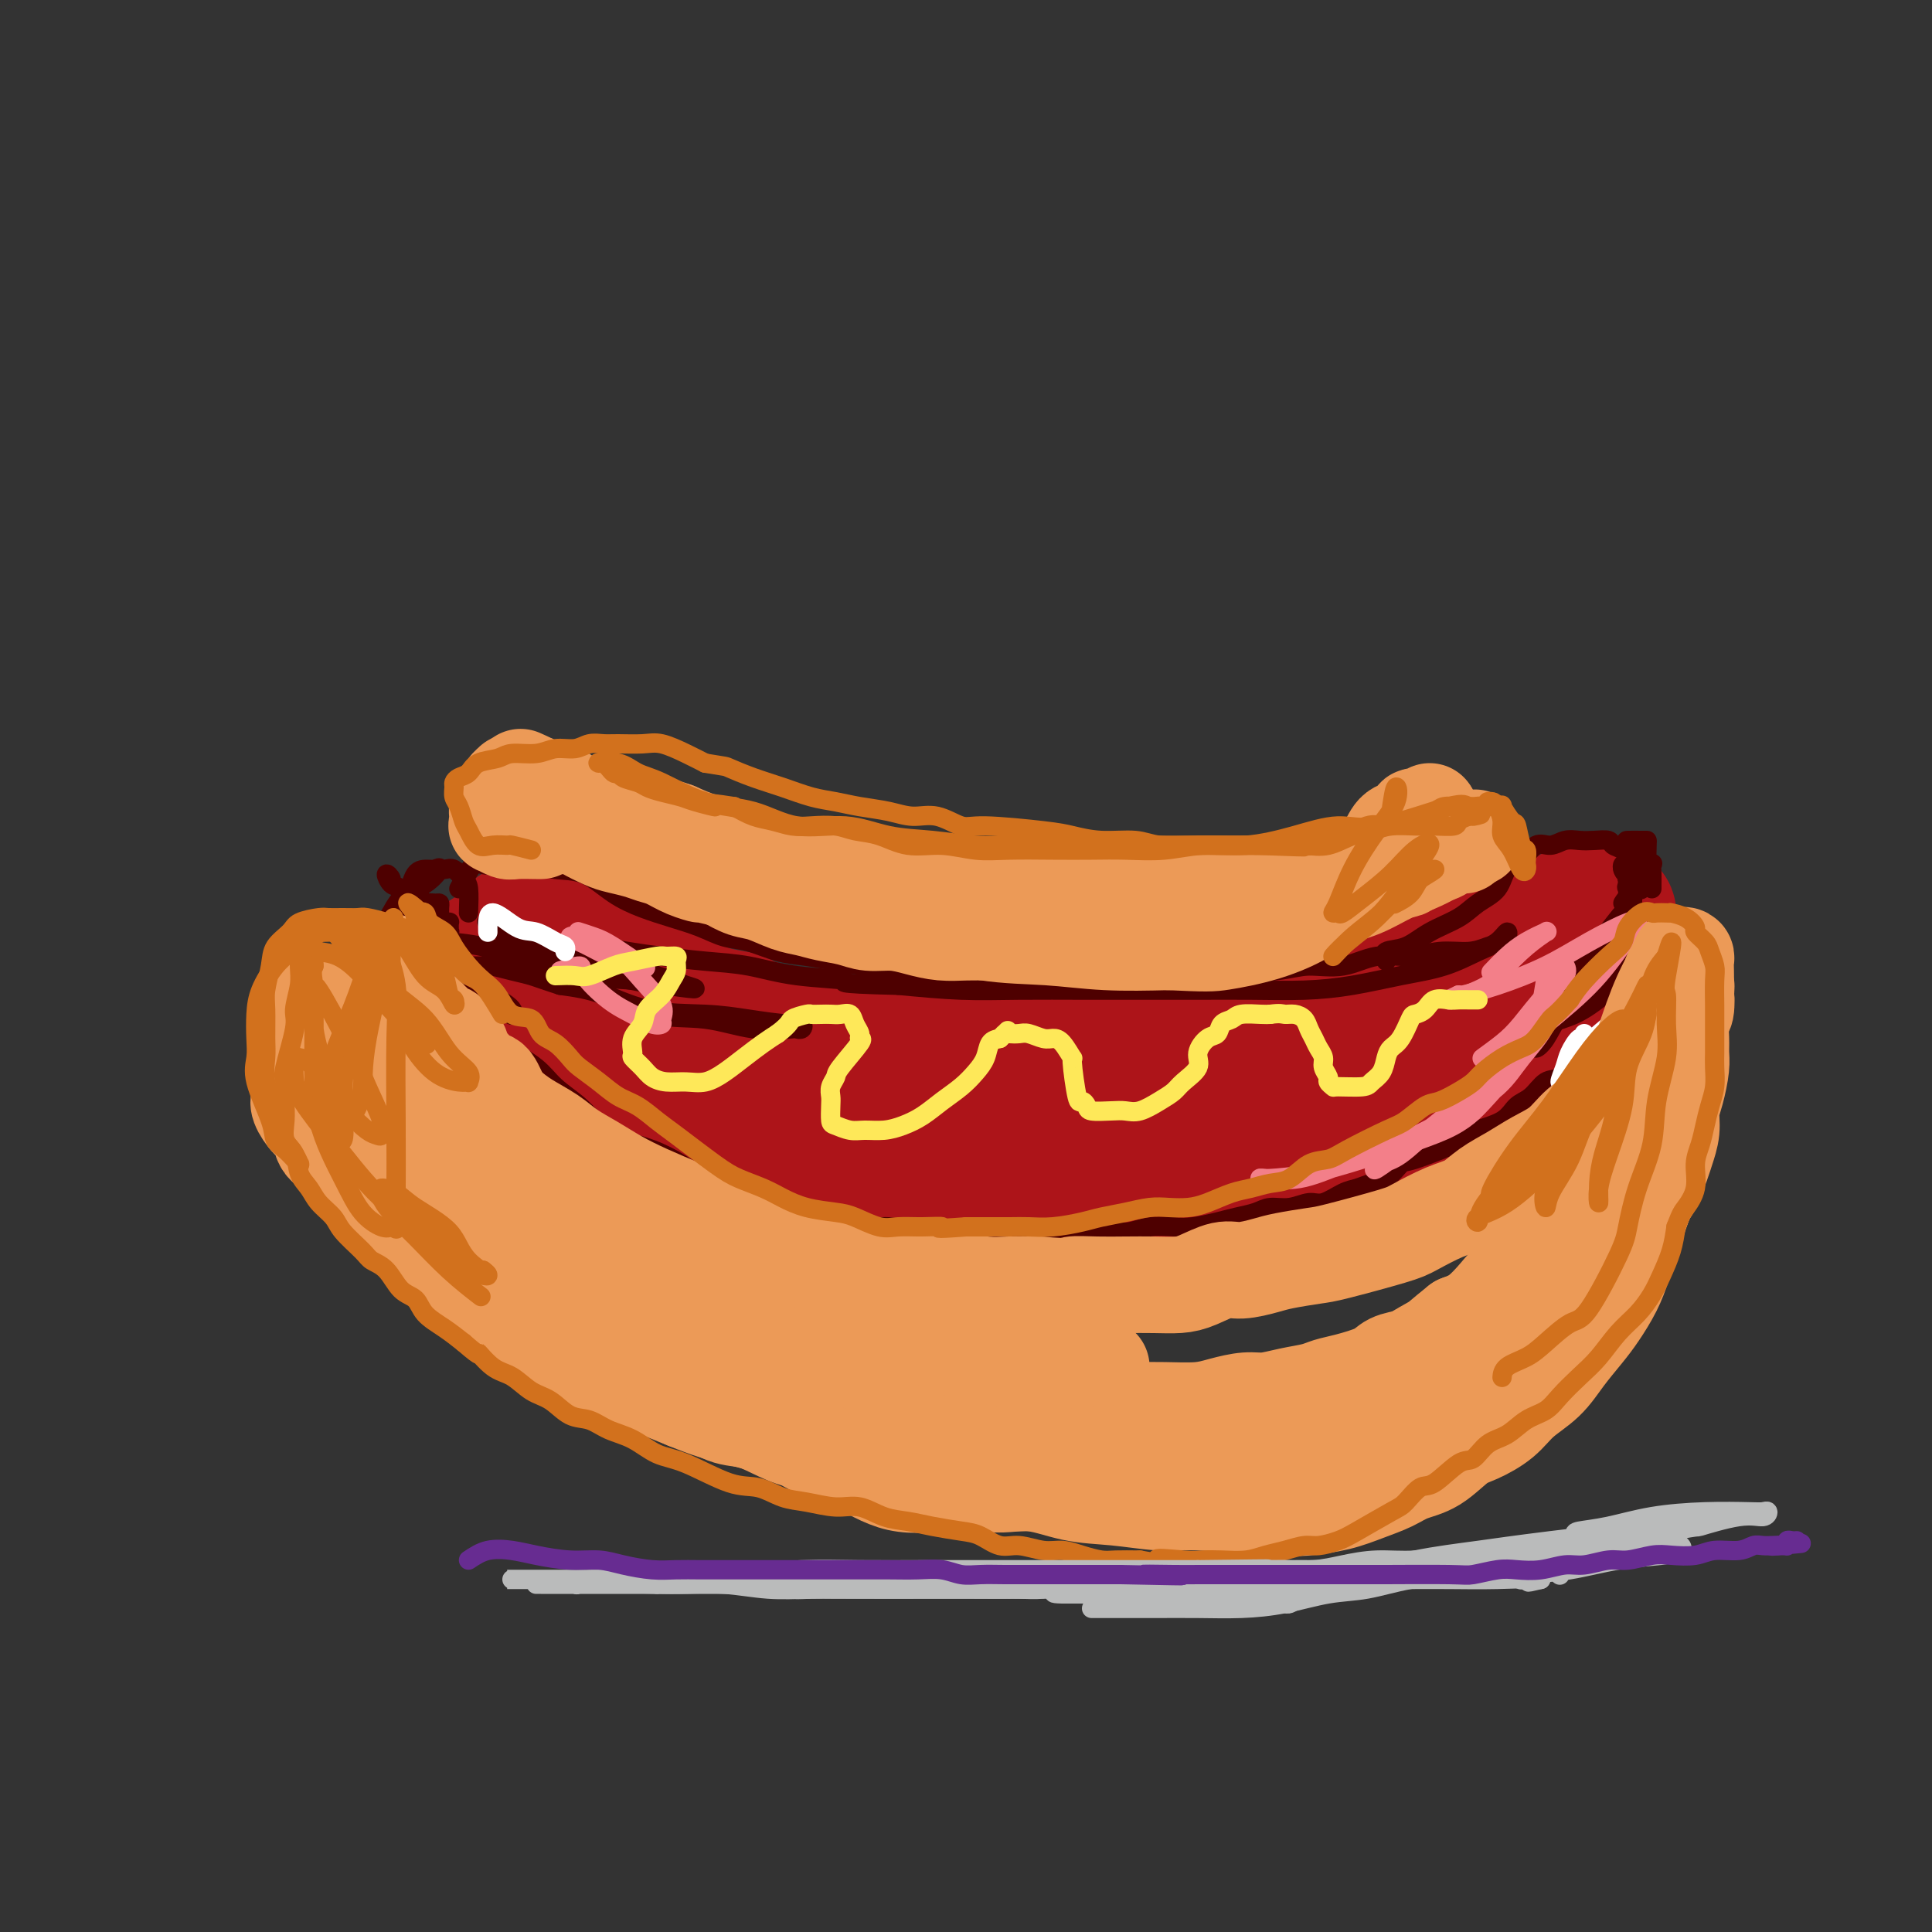 <svg viewBox='0 0 400 400' version='1.1' xmlns='http://www.w3.org/2000/svg' xmlns:xlink='http://www.w3.org/1999/xlink'><rect x="0" y="0" width="400" height="400" fill="#333333" stroke="none"/><g fill='none' stroke='rgb(173,20,25)' stroke-width='28' stroke-linecap='round' stroke-linejoin='round'><path d='M110,209c1.183,0.495 2.366,0.990 3,1c0.634,0.010 0.719,-0.466 2,0c1.281,0.466 3.757,1.873 6,3c2.243,1.127 4.254,1.975 7,3c2.746,1.025 6.227,2.229 9,3c2.773,0.771 4.838,1.109 7,2c2.162,0.891 4.422,2.334 7,3c2.578,0.666 5.475,0.556 8,1c2.525,0.444 4.677,1.442 7,2c2.323,0.558 4.818,0.675 7,1c2.182,0.325 4.050,0.857 6,1c1.950,0.143 3.983,-0.101 6,0c2.017,0.101 4.017,0.549 6,1c1.983,0.451 3.950,0.905 6,1c2.050,0.095 4.183,-0.171 6,0c1.817,0.171 3.317,0.778 5,1c1.683,0.222 3.549,0.060 5,0c1.451,-0.060 2.487,-0.016 4,0c1.513,0.016 3.503,0.004 5,0c1.497,-0.004 2.499,-0.001 4,0c1.501,0.001 3.499,0.000 5,0c1.501,-0.000 2.505,0.001 4,0c1.495,-0.001 3.480,-0.004 5,0c1.520,0.004 2.576,0.015 4,0c1.424,-0.015 3.217,-0.056 5,0c1.783,0.056 3.557,0.207 5,0c1.443,-0.207 2.555,-0.774 4,-1c1.445,-0.226 3.222,-0.113 5,0'/><path d='M263,231c13.697,-0.157 5.938,-1.551 4,-2c-1.938,-0.449 1.944,0.047 4,0c2.056,-0.047 2.284,-0.638 3,-1c0.716,-0.362 1.919,-0.495 3,-1c1.081,-0.505 2.041,-1.382 3,-2c0.959,-0.618 1.919,-0.978 3,-1c1.081,-0.022 2.283,0.292 3,0c0.717,-0.292 0.948,-1.190 2,-2c1.052,-0.810 2.924,-1.531 4,-2c1.076,-0.469 1.356,-0.684 2,-1c0.644,-0.316 1.652,-0.731 3,-1c1.348,-0.269 3.036,-0.390 4,-1c0.964,-0.610 1.203,-1.707 2,-2c0.797,-0.293 2.153,0.220 3,0c0.847,-0.220 1.184,-1.172 2,-2c0.816,-0.828 2.110,-1.531 3,-2c0.890,-0.469 1.376,-0.703 2,-1c0.624,-0.297 1.386,-0.656 2,-1c0.614,-0.344 1.082,-0.673 2,-1c0.918,-0.327 2.287,-0.651 3,-1c0.713,-0.349 0.769,-0.724 1,-1c0.231,-0.276 0.635,-0.454 1,-1c0.365,-0.546 0.689,-1.459 1,-2c0.311,-0.541 0.608,-0.708 1,-1c0.392,-0.292 0.879,-0.707 1,-1c0.121,-0.293 -0.125,-0.463 0,-1c0.125,-0.537 0.622,-1.439 1,-2c0.378,-0.561 0.637,-0.779 1,-1c0.363,-0.221 0.828,-0.444 1,-1c0.172,-0.556 0.049,-1.445 0,-2c-0.049,-0.555 -0.025,-0.778 0,-1'/><path d='M328,193c1.158,-2.166 0.055,-0.581 0,0c-0.055,0.581 0.940,0.160 1,0c0.060,-0.160 -0.813,-0.057 -1,0c-0.187,0.057 0.313,0.070 0,0c-0.313,-0.070 -1.438,-0.222 -2,0c-0.562,0.222 -0.561,0.819 -1,1c-0.439,0.181 -1.317,-0.055 -2,0c-0.683,0.055 -1.172,0.400 -2,1c-0.828,0.600 -1.996,1.456 -3,2c-1.004,0.544 -1.844,0.776 -3,1c-1.156,0.224 -2.629,0.441 -4,1c-1.371,0.559 -2.639,1.459 -4,2c-1.361,0.541 -2.815,0.722 -4,1c-1.185,0.278 -2.102,0.652 -3,1c-0.898,0.348 -1.777,0.671 -3,1c-1.223,0.329 -2.788,0.665 -4,1c-1.212,0.335 -2.070,0.668 -3,1c-0.930,0.332 -1.932,0.661 -3,1c-1.068,0.339 -2.204,0.686 -3,1c-0.796,0.314 -1.254,0.595 -2,1c-0.746,0.405 -1.782,0.935 -3,1c-1.218,0.065 -2.619,-0.333 -4,0c-1.381,0.333 -2.741,1.399 -4,2c-1.259,0.601 -2.416,0.739 -4,1c-1.584,0.261 -3.595,0.646 -5,1c-1.405,0.354 -2.202,0.677 -3,1'/><path d='M259,215c-11.324,3.371 -5.133,0.798 -4,0c1.133,-0.798 -2.790,0.177 -5,1c-2.210,0.823 -2.705,1.492 -4,2c-1.295,0.508 -3.390,0.854 -5,1c-1.610,0.146 -2.736,0.092 -4,0c-1.264,-0.092 -2.667,-0.221 -4,0c-1.333,0.221 -2.596,0.791 -4,1c-1.404,0.209 -2.949,0.056 -4,0c-1.051,-0.056 -1.607,-0.015 -3,0c-1.393,0.015 -3.621,0.004 -5,0c-1.379,-0.004 -1.908,-0.001 -3,0c-1.092,0.001 -2.747,0.001 -4,0c-1.253,-0.001 -2.103,-0.004 -3,0c-0.897,0.004 -1.842,0.015 -3,0c-1.158,-0.015 -2.529,-0.057 -4,0c-1.471,0.057 -3.040,0.211 -4,0c-0.960,-0.211 -1.309,-0.789 -2,-1c-0.691,-0.211 -1.725,-0.056 -3,0c-1.275,0.056 -2.792,0.012 -4,0c-1.208,-0.012 -2.109,0.008 -3,0c-0.891,-0.008 -1.774,-0.043 -3,0c-1.226,0.043 -2.795,0.165 -4,0c-1.205,-0.165 -2.046,-0.618 -3,-1c-0.954,-0.382 -2.022,-0.694 -3,-1c-0.978,-0.306 -1.864,-0.607 -3,-1c-1.136,-0.393 -2.520,-0.879 -4,-1c-1.480,-0.121 -3.057,0.122 -4,0c-0.943,-0.122 -1.253,-0.610 -2,-1c-0.747,-0.390 -1.932,-0.682 -3,-1c-1.068,-0.318 -2.019,-0.662 -3,-1c-0.981,-0.338 -1.990,-0.669 -3,-1'/><path d='M149,211c-4.629,-1.473 -2.203,-1.154 -2,-1c0.203,0.154 -1.819,0.143 -3,0c-1.181,-0.143 -1.523,-0.420 -2,-1c-0.477,-0.580 -1.089,-1.465 -2,-2c-0.911,-0.535 -2.119,-0.721 -3,-1c-0.881,-0.279 -1.433,-0.652 -2,-1c-0.567,-0.348 -1.149,-0.672 -2,-1c-0.851,-0.328 -1.971,-0.662 -3,-1c-1.029,-0.338 -1.966,-0.682 -3,-1c-1.034,-0.318 -2.165,-0.611 -3,-1c-0.835,-0.389 -1.376,-0.875 -2,-1c-0.624,-0.125 -1.332,0.110 -2,0c-0.668,-0.110 -1.296,-0.565 -2,-1c-0.704,-0.435 -1.485,-0.849 -2,-1c-0.515,-0.151 -0.763,-0.041 -1,0c-0.237,0.041 -0.462,0.011 -1,0c-0.538,-0.011 -1.390,-0.003 -2,0c-0.610,0.003 -0.977,0.001 -1,0c-0.023,-0.001 0.297,-0.000 0,0c-0.297,0.000 -1.211,0.000 -2,0c-0.789,-0.000 -1.454,-0.000 -2,0c-0.546,0.000 -0.972,0.000 -1,0c-0.028,-0.000 0.343,-0.001 0,0c-0.343,0.001 -1.401,0.003 -2,0c-0.599,-0.003 -0.738,-0.012 -1,0c-0.262,0.012 -0.648,0.045 -1,0c-0.352,-0.045 -0.672,-0.167 -1,0c-0.328,0.167 -0.665,0.622 -1,1c-0.335,0.378 -0.667,0.679 -1,1c-0.333,0.321 -0.666,0.660 -1,1'/><path d='M98,201c-2.785,0.699 -0.746,0.947 0,1c0.746,0.053 0.200,-0.087 0,0c-0.200,0.087 -0.054,0.403 0,1c0.054,0.597 0.016,1.474 0,2c-0.016,0.526 -0.012,0.699 0,1c0.012,0.301 0.031,0.729 0,1c-0.031,0.271 -0.111,0.386 0,1c0.111,0.614 0.415,1.727 1,2c0.585,0.273 1.451,-0.295 2,0c0.549,0.295 0.779,1.454 1,2c0.221,0.546 0.432,0.479 1,1c0.568,0.521 1.493,1.632 2,2c0.507,0.368 0.595,-0.006 1,0c0.405,0.006 1.126,0.390 2,1c0.874,0.610 1.900,1.444 3,2c1.100,0.556 2.275,0.834 3,1c0.725,0.166 1.000,0.218 2,1c1.000,0.782 2.724,2.292 4,3c1.276,0.708 2.105,0.612 3,1c0.895,0.388 1.855,1.260 3,2c1.145,0.740 2.476,1.349 4,2c1.524,0.651 3.241,1.343 5,2c1.759,0.657 3.559,1.279 5,2c1.441,0.721 2.523,1.541 4,2c1.477,0.459 3.348,0.557 5,1c1.652,0.443 3.084,1.231 5,2c1.916,0.769 4.317,1.518 6,2c1.683,0.482 2.647,0.696 4,1c1.353,0.304 3.095,0.697 5,1c1.905,0.303 3.973,0.515 6,1c2.027,0.485 4.014,1.242 6,2'/><path d='M181,244c6.621,1.790 4.672,1.264 5,1c0.328,-0.264 2.932,-0.268 5,0c2.068,0.268 3.600,0.808 5,1c1.400,0.192 2.666,0.037 4,0c1.334,-0.037 2.734,0.043 4,0c1.266,-0.043 2.396,-0.208 4,0c1.604,0.208 3.681,0.788 5,1c1.319,0.212 1.879,0.057 3,0c1.121,-0.057 2.802,-0.015 4,0c1.198,0.015 1.912,0.004 3,0c1.088,-0.004 2.549,-0.001 4,0c1.451,0.001 2.892,0.000 4,0c1.108,-0.000 1.884,-0.000 3,0c1.116,0.000 2.571,-0.000 4,0c1.429,0.000 2.832,0.001 4,0c1.168,-0.001 2.102,-0.003 3,0c0.898,0.003 1.762,0.012 3,0c1.238,-0.012 2.850,-0.045 4,0c1.150,0.045 1.837,0.168 3,0c1.163,-0.168 2.803,-0.626 4,-1c1.197,-0.374 1.951,-0.664 3,-1c1.049,-0.336 2.394,-0.719 4,-1c1.606,-0.281 3.473,-0.459 5,-1c1.527,-0.541 2.715,-1.443 4,-2c1.285,-0.557 2.669,-0.768 4,-1c1.331,-0.232 2.609,-0.485 4,-1c1.391,-0.515 2.895,-1.293 4,-2c1.105,-0.707 1.812,-1.344 3,-2c1.188,-0.656 2.858,-1.330 4,-2c1.142,-0.670 1.755,-1.334 3,-2c1.245,-0.666 3.123,-1.333 5,-2'/><path d='M302,229c3.699,-1.839 3.446,-1.438 4,-2c0.554,-0.562 1.915,-2.088 3,-3c1.085,-0.912 1.894,-1.211 3,-2c1.106,-0.789 2.510,-2.069 4,-3c1.490,-0.931 3.066,-1.513 4,-2c0.934,-0.487 1.225,-0.879 2,-2c0.775,-1.121 2.035,-2.971 3,-4c0.965,-1.029 1.634,-1.238 2,-2c0.366,-0.762 0.428,-2.077 1,-3c0.572,-0.923 1.655,-1.454 2,-2c0.345,-0.546 -0.047,-1.106 0,-2c0.047,-0.894 0.534,-2.123 1,-3c0.466,-0.877 0.909,-1.401 1,-2c0.091,-0.599 -0.172,-1.274 0,-2c0.172,-0.726 0.779,-1.505 1,-2c0.221,-0.495 0.056,-0.707 0,-1c-0.056,-0.293 -0.004,-0.667 0,-1c0.004,-0.333 -0.039,-0.625 0,-1c0.039,-0.375 0.162,-0.832 0,-1c-0.162,-0.168 -0.609,-0.047 -1,0c-0.391,0.047 -0.726,0.018 -1,0c-0.274,-0.018 -0.488,-0.027 -1,0c-0.512,0.027 -1.323,0.090 -2,0c-0.677,-0.090 -1.221,-0.332 -2,0c-0.779,0.332 -1.794,1.238 -3,2c-1.206,0.762 -2.603,1.381 -4,2'/><path d='M319,193c-3.015,0.912 -3.551,1.193 -5,2c-1.449,0.807 -3.810,2.142 -6,3c-2.190,0.858 -4.209,1.241 -6,2c-1.791,0.759 -3.352,1.894 -5,3c-1.648,1.106 -3.381,2.184 -5,3c-1.619,0.816 -3.124,1.369 -5,2c-1.876,0.631 -4.121,1.339 -6,2c-1.879,0.661 -3.390,1.276 -5,2c-1.610,0.724 -3.318,1.557 -5,2c-1.682,0.443 -3.336,0.496 -5,1c-1.664,0.504 -3.336,1.458 -5,2c-1.664,0.542 -3.319,0.671 -5,1c-1.681,0.329 -3.389,0.858 -5,1c-1.611,0.142 -3.126,-0.102 -5,0c-1.874,0.102 -4.107,0.549 -6,1c-1.893,0.451 -3.445,0.905 -5,1c-1.555,0.095 -3.112,-0.171 -5,0c-1.888,0.171 -4.107,0.778 -6,1c-1.893,0.222 -3.461,0.059 -5,0c-1.539,-0.059 -3.050,-0.015 -5,0c-1.950,0.015 -4.338,0.001 -6,0c-1.662,-0.001 -2.599,0.011 -4,0c-1.401,-0.011 -3.266,-0.045 -5,0c-1.734,0.045 -3.337,0.168 -5,0c-1.663,-0.168 -3.386,-0.626 -5,-1c-1.614,-0.374 -3.119,-0.663 -5,-1c-1.881,-0.337 -4.139,-0.723 -6,-1c-1.861,-0.277 -3.323,-0.445 -5,-1c-1.677,-0.555 -3.567,-1.495 -5,-2c-1.433,-0.505 -2.409,-0.573 -4,-1c-1.591,-0.427 -3.795,-1.214 -6,-2'/><path d='M158,213c-6.462,-1.809 -4.618,-1.832 -5,-2c-0.382,-0.168 -2.990,-0.483 -5,-1c-2.010,-0.517 -3.423,-1.237 -5,-2c-1.577,-0.763 -3.319,-1.569 -5,-2c-1.681,-0.431 -3.303,-0.485 -5,-1c-1.697,-0.515 -3.471,-1.490 -5,-2c-1.529,-0.510 -2.815,-0.557 -4,-1c-1.185,-0.443 -2.271,-1.284 -3,-2c-0.729,-0.716 -1.102,-1.306 -2,-2c-0.898,-0.694 -2.320,-1.492 -3,-2c-0.680,-0.508 -0.616,-0.724 -1,-1c-0.384,-0.276 -1.216,-0.610 -2,-1c-0.784,-0.390 -1.520,-0.836 -2,-1c-0.480,-0.164 -0.703,-0.044 -1,0c-0.297,0.044 -0.668,0.014 -1,0c-0.332,-0.014 -0.625,-0.011 -1,0c-0.375,0.011 -0.833,0.029 -1,0c-0.167,-0.029 -0.043,-0.107 0,0c0.043,0.107 0.005,0.397 0,1c-0.005,0.603 0.024,1.518 0,2c-0.024,0.482 -0.100,0.533 0,1c0.100,0.467 0.377,1.352 1,2c0.623,0.648 1.591,1.059 3,2c1.409,0.941 3.260,2.412 4,3c0.740,0.588 0.370,0.294 0,0'/></g>
<g fill='none' stroke='rgb(78,0,0)' stroke-width='4' stroke-linecap='round' stroke-linejoin='round'><path d='M97,189c0.064,-1.947 0.128,-3.895 0,-5c-0.128,-1.105 -0.447,-1.368 -1,-2c-0.553,-0.632 -1.340,-1.632 -2,-2c-0.660,-0.368 -1.192,-0.105 -2,0c-0.808,0.105 -1.891,0.052 -3,0c-1.109,-0.052 -2.245,-0.102 -3,1c-0.755,1.102 -1.130,3.357 -2,5c-0.870,1.643 -2.235,2.674 -3,4c-0.765,1.326 -0.931,2.946 -1,4c-0.069,1.054 -0.042,1.542 0,2c0.042,0.458 0.098,0.885 0,1c-0.098,0.115 -0.349,-0.081 0,-1c0.349,-0.919 1.297,-2.561 2,-4c0.703,-1.439 1.161,-2.676 2,-4c0.839,-1.324 2.059,-2.737 3,-4c0.941,-1.263 1.602,-2.376 2,-3c0.398,-0.624 0.531,-0.758 1,-1c0.469,-0.242 1.272,-0.593 1,0c-0.272,0.593 -1.619,2.128 -3,3c-1.381,0.872 -2.795,1.081 -4,2c-1.205,0.919 -2.201,2.548 -3,4c-0.799,1.452 -1.399,2.726 -2,4'/><path d='M79,193c-1.764,2.160 -1.174,1.559 -1,2c0.174,0.441 -0.069,1.925 0,3c0.069,1.075 0.448,1.743 1,2c0.552,0.257 1.276,0.105 2,0c0.724,-0.105 1.447,-0.163 2,0c0.553,0.163 0.936,0.546 1,0c0.064,-0.546 -0.190,-2.019 0,-3c0.190,-0.981 0.823,-1.468 1,-2c0.177,-0.532 -0.104,-1.109 0,-2c0.104,-0.891 0.592,-2.095 1,-3c0.408,-0.905 0.736,-1.509 1,-2c0.264,-0.491 0.463,-0.869 1,-1c0.537,-0.131 1.412,-0.015 2,0c0.588,0.015 0.890,-0.070 1,0c0.110,0.070 0.028,0.297 0,1c-0.028,0.703 -0.004,1.884 0,3c0.004,1.116 -0.014,2.168 0,3c0.014,0.832 0.060,1.445 0,2c-0.060,0.555 -0.226,1.053 0,1c0.226,-0.053 0.845,-0.658 1,-1c0.155,-0.342 -0.155,-0.421 0,-1c0.155,-0.579 0.774,-1.658 1,-2c0.226,-0.342 0.058,0.053 0,0c-0.058,-0.053 -0.004,-0.553 0,-1c0.004,-0.447 -0.040,-0.842 0,-1c0.040,-0.158 0.165,-0.081 0,0c-0.165,0.081 -0.618,0.166 -1,0c-0.382,-0.166 -0.691,-0.583 -1,-1'/><path d='M91,190c-0.358,-1.274 -1.253,-0.957 -2,-1c-0.747,-0.043 -1.348,-0.444 -2,-1c-0.652,-0.556 -1.356,-1.265 -2,-2c-0.644,-0.735 -1.228,-1.496 -2,-2c-0.772,-0.504 -1.733,-0.750 -2,-1c-0.267,-0.250 0.158,-0.503 0,-1c-0.158,-0.497 -0.899,-1.238 -1,-1c-0.101,0.238 0.438,1.454 1,2c0.562,0.546 1.145,0.423 2,1c0.855,0.577 1.980,1.853 3,3c1.020,1.147 1.933,2.164 3,3c1.067,0.836 2.286,1.492 3,2c0.714,0.508 0.923,0.868 1,1c0.077,0.132 0.021,0.036 0,0c-0.021,-0.036 -0.006,-0.010 0,0c0.006,0.010 0.003,0.005 0,0'/><path d='M95,184c1.161,-2.111 2.321,-4.222 3,-5c0.679,-0.778 0.875,-0.222 2,0c1.125,0.222 3.177,0.110 5,0c1.823,-0.110 3.417,-0.220 5,0c1.583,0.220 3.156,0.769 5,1c1.844,0.231 3.959,0.145 6,1c2.041,0.855 4.008,2.653 6,4c1.992,1.347 4.008,2.244 6,3c1.992,0.756 3.959,1.372 6,2c2.041,0.628 4.155,1.267 6,2c1.845,0.733 3.422,1.558 5,2c1.578,0.442 3.156,0.500 5,1c1.844,0.500 3.954,1.443 6,2c2.046,0.557 4.026,0.727 6,1c1.974,0.273 3.940,0.647 6,1c2.060,0.353 4.212,0.683 6,1c1.788,0.317 3.210,0.621 5,1c1.790,0.379 3.948,0.834 6,1c2.052,0.166 3.999,0.045 6,0c2.001,-0.045 4.056,-0.012 6,0c1.944,0.012 3.778,0.003 6,0c2.222,-0.003 4.833,-0.001 7,0c2.167,0.001 3.891,0.000 6,0c2.109,-0.000 4.603,-0.000 7,0c2.397,0.000 4.699,0.000 7,0'/><path d='M235,202c8.552,-0.011 7.433,-0.039 8,0c0.567,0.039 2.820,0.146 7,0c4.180,-0.146 10.287,-0.546 14,-1c3.713,-0.454 5.033,-0.963 7,-1c1.967,-0.037 4.581,0.397 7,0c2.419,-0.397 4.643,-1.626 7,-2c2.357,-0.374 4.849,0.107 7,0c2.151,-0.107 3.963,-0.801 6,-1c2.037,-0.199 4.298,0.099 6,0c1.702,-0.099 2.843,-0.595 4,-1c1.157,-0.405 2.328,-0.720 3,-1c0.672,-0.280 0.844,-0.524 1,-1c0.156,-0.476 0.297,-1.183 0,-1c-0.297,0.183 -1.030,1.257 -2,2c-0.970,0.743 -2.176,1.155 -4,2c-1.824,0.845 -4.265,2.121 -7,3c-2.735,0.879 -5.765,1.360 -9,2c-3.235,0.640 -6.677,1.439 -10,2c-3.323,0.561 -6.528,0.882 -10,1c-3.472,0.118 -7.211,0.031 -11,0c-3.789,-0.031 -7.627,-0.008 -11,0c-3.373,0.008 -6.279,-0.001 -10,0c-3.721,0.001 -8.255,0.010 -13,0c-4.745,-0.010 -9.701,-0.041 -14,0c-4.299,0.041 -7.943,0.155 -12,0c-4.057,-0.155 -8.529,-0.577 -13,-1'/><path d='M186,204c-15.012,-0.350 -10.541,-0.724 -11,-1c-0.459,-0.276 -5.849,-0.455 -10,-1c-4.151,-0.545 -7.062,-1.456 -10,-2c-2.938,-0.544 -5.902,-0.720 -9,-1c-3.098,-0.280 -6.329,-0.663 -9,-1c-2.671,-0.337 -4.783,-0.626 -7,-1c-2.217,-0.374 -4.540,-0.832 -7,-1c-2.460,-0.168 -5.056,-0.045 -7,0c-1.944,0.045 -3.236,0.012 -5,0c-1.764,-0.012 -3.999,-0.001 -5,0c-1.001,0.001 -0.768,-0.007 -1,0c-0.232,0.007 -0.928,0.028 -1,0c-0.072,-0.028 0.482,-0.105 1,0c0.518,0.105 1.002,0.392 2,1c0.998,0.608 2.509,1.537 4,2c1.491,0.463 2.960,0.458 4,1c1.040,0.542 1.650,1.630 2,2c0.350,0.370 0.439,0.023 1,0c0.561,-0.023 1.593,0.277 1,0c-0.593,-0.277 -2.811,-1.133 -5,-2c-2.189,-0.867 -4.350,-1.745 -6,-3c-1.650,-1.255 -2.790,-2.888 -4,-4c-1.210,-1.112 -2.490,-1.704 -3,-2c-0.510,-0.296 -0.250,-0.296 1,0c1.250,0.296 3.490,0.887 6,2c2.510,1.113 5.288,2.746 8,4c2.712,1.254 5.356,2.127 8,3'/><path d='M124,200c4.928,1.779 5.747,1.728 7,2c1.253,0.272 2.938,0.869 4,1c1.062,0.131 1.500,-0.204 2,0c0.500,0.204 1.063,0.948 0,1c-1.063,0.052 -3.753,-0.587 -6,-1c-2.247,-0.413 -4.052,-0.598 -6,-1c-1.948,-0.402 -4.040,-1.019 -6,-2c-1.960,-0.981 -3.788,-2.327 -5,-3c-1.212,-0.673 -1.809,-0.674 -3,-1c-1.191,-0.326 -2.975,-0.977 -3,-1c-0.025,-0.023 1.708,0.582 3,2c1.292,1.418 2.141,3.651 4,5c1.859,1.349 4.728,1.816 8,3c3.272,1.184 6.947,3.087 11,4c4.053,0.913 8.485,0.837 12,1c3.515,0.163 6.114,0.566 9,1c2.886,0.434 6.057,0.900 8,1c1.943,0.100 2.656,-0.167 3,0c0.344,0.167 0.320,0.769 0,1c-0.320,0.231 -0.935,0.090 -1,0c-0.065,-0.090 0.418,-0.128 -1,0c-1.418,0.128 -4.739,0.424 -8,0c-3.261,-0.424 -6.462,-1.567 -10,-2c-3.538,-0.433 -7.414,-0.155 -11,-1c-3.586,-0.845 -6.882,-2.813 -10,-4c-3.118,-1.187 -6.059,-1.594 -9,-2'/><path d='M116,204c-4.118,-1.337 -4.913,-1.679 -6,-2c-1.087,-0.321 -2.467,-0.622 -4,-1c-1.533,-0.378 -3.219,-0.833 -4,-1c-0.781,-0.167 -0.658,-0.045 -1,0c-0.342,0.045 -1.149,0.013 -2,0c-0.851,-0.013 -1.747,-0.008 -2,0c-0.253,0.008 0.137,0.018 0,0c-0.137,-0.018 -0.803,-0.065 -1,0c-0.197,0.065 0.073,0.241 0,1c-0.073,0.759 -0.489,2.102 0,3c0.489,0.898 1.881,1.352 3,2c1.119,0.648 1.963,1.491 3,2c1.037,0.509 2.266,0.685 3,1c0.734,0.315 0.975,0.769 1,1c0.025,0.231 -0.164,0.237 0,0c0.164,-0.237 0.680,-0.719 -1,-2c-1.680,-1.281 -5.558,-3.363 -8,-5c-2.442,-1.637 -3.450,-2.829 -5,-4c-1.550,-1.171 -3.643,-2.319 -5,-3c-1.357,-0.681 -1.979,-0.894 -1,-1c0.979,-0.106 3.559,-0.106 6,0c2.441,0.106 4.742,0.319 8,1c3.258,0.681 7.471,1.832 11,3c3.529,1.168 6.373,2.353 10,3c3.627,0.647 8.036,0.756 11,1c2.964,0.244 4.482,0.622 6,1'/><path d='M138,204c8.862,1.288 5.516,0.510 4,0c-1.516,-0.510 -1.202,-0.750 -2,-1c-0.798,-0.250 -2.709,-0.510 -4,-1c-1.291,-0.490 -1.963,-1.209 -3,-2c-1.037,-0.791 -2.439,-1.655 -3,-2c-0.561,-0.345 -0.280,-0.173 0,0'/><path d='M287,199c-0.343,-0.804 -0.687,-1.608 0,-2c0.687,-0.392 2.404,-0.372 4,-1c1.596,-0.628 3.070,-1.905 5,-3c1.930,-1.095 4.316,-2.007 6,-3c1.684,-0.993 2.667,-2.067 4,-3c1.333,-0.933 3.018,-1.723 4,-3c0.982,-1.277 1.263,-3.039 2,-4c0.737,-0.961 1.930,-1.119 3,-2c1.070,-0.881 2.018,-2.485 3,-3c0.982,-0.515 1.997,0.057 3,0c1.003,-0.057 1.994,-0.744 3,-1c1.006,-0.256 2.027,-0.080 3,0c0.973,0.080 1.897,0.066 3,0c1.103,-0.066 2.386,-0.183 3,0c0.614,0.183 0.560,0.665 1,1c0.440,0.335 1.373,0.525 2,1c0.627,0.475 0.949,1.237 1,2c0.051,0.763 -0.169,1.526 0,2c0.169,0.474 0.725,0.660 1,1c0.275,0.340 0.267,0.834 0,1c-0.267,0.166 -0.793,0.003 -1,0c-0.207,-0.003 -0.094,0.153 0,0c0.094,-0.153 0.170,-0.615 0,-1c-0.170,-0.385 -0.585,-0.692 -1,-1'/><path d='M336,180c0.473,0.985 0.154,0.449 0,0c-0.154,-0.449 -0.143,-0.811 0,-1c0.143,-0.189 0.417,-0.205 1,0c0.583,0.205 1.473,0.633 2,1c0.527,0.367 0.689,0.674 1,1c0.311,0.326 0.769,0.670 1,1c0.231,0.330 0.233,0.645 0,1c-0.233,0.355 -0.703,0.750 -1,1c-0.297,0.250 -0.422,0.354 -1,0c-0.578,-0.354 -1.609,-1.167 -2,-2c-0.391,-0.833 -0.143,-1.687 0,-3c0.143,-1.313 0.182,-3.084 0,-4c-0.182,-0.916 -0.585,-0.978 0,-1c0.585,-0.022 2.158,-0.005 3,0c0.842,0.005 0.952,-0.002 1,0c0.048,0.002 0.034,0.011 0,1c-0.034,0.989 -0.087,2.957 0,4c0.087,1.043 0.313,1.163 0,2c-0.313,0.837 -1.164,2.393 -2,3c-0.836,0.607 -1.656,0.264 -2,0c-0.344,-0.264 -0.211,-0.451 0,-1c0.211,-0.549 0.501,-1.462 1,-2c0.499,-0.538 1.205,-0.702 2,-1c0.795,-0.298 1.677,-0.729 2,-1c0.323,-0.271 0.087,-0.381 0,0c-0.087,0.381 -0.025,1.252 0,2c0.025,0.748 0.012,1.374 0,2'/><path d='M342,183c0.000,0.844 0.000,0.956 0,1c-0.000,0.044 0.000,0.022 0,0'/><path d='M336,187c0.423,-0.664 0.845,-1.328 1,-1c0.155,0.328 0.041,1.646 0,3c-0.041,1.354 -0.011,2.742 0,4c0.011,1.258 0.003,2.386 0,3c-0.003,0.614 -0.002,0.714 0,1c0.002,0.286 0.004,0.756 0,1c-0.004,0.244 -0.015,0.260 0,-1c0.015,-1.260 0.057,-3.797 0,-6c-0.057,-2.203 -0.211,-4.071 0,-6c0.211,-1.929 0.789,-3.917 1,-5c0.211,-1.083 0.057,-1.260 0,-1c-0.057,0.260 -0.016,0.958 0,2c0.016,1.042 0.006,2.430 0,4c-0.006,1.570 -0.007,3.323 0,5c0.007,1.677 0.024,3.278 0,5c-0.024,1.722 -0.089,3.565 0,5c0.089,1.435 0.332,2.463 0,4c-0.332,1.537 -1.238,3.582 -2,5c-0.762,1.418 -1.381,2.209 -2,3'/><path d='M334,212c-1.138,1.755 -1.985,2.142 -3,3c-1.015,0.858 -2.200,2.187 -3,3c-0.800,0.813 -1.215,1.109 -2,2c-0.785,0.891 -1.940,2.378 -3,3c-1.060,0.622 -2.026,0.380 -3,1c-0.974,0.620 -1.958,2.103 -3,3c-1.042,0.897 -2.143,1.208 -3,2c-0.857,0.792 -1.471,2.066 -3,3c-1.529,0.934 -3.974,1.529 -5,2c-1.026,0.471 -0.634,0.819 -3,2c-2.366,1.181 -7.491,3.195 -10,4c-2.509,0.805 -2.403,0.399 -3,1c-0.597,0.601 -1.896,2.207 -3,3c-1.104,0.793 -2.013,0.772 -3,1c-0.987,0.228 -2.052,0.706 -3,1c-0.948,0.294 -1.780,0.404 -3,1c-1.220,0.596 -2.829,1.679 -4,2c-1.171,0.321 -1.906,-0.121 -3,0c-1.094,0.121 -2.549,0.806 -4,1c-1.451,0.194 -2.898,-0.102 -4,0c-1.102,0.102 -1.857,0.602 -3,1c-1.143,0.398 -2.672,0.694 -4,1c-1.328,0.306 -2.455,0.622 -4,1c-1.545,0.378 -3.508,0.819 -5,1c-1.492,0.181 -2.513,0.101 -4,0c-1.487,-0.101 -3.440,-0.223 -5,0c-1.560,0.223 -2.728,0.791 -4,1c-1.272,0.209 -2.649,0.060 -4,0c-1.351,-0.060 -2.675,-0.030 -4,0'/><path d='M226,255c-4.138,0.155 -3.982,0.042 -5,0c-1.018,-0.042 -3.211,-0.011 -5,0c-1.789,0.011 -3.174,0.004 -5,0c-1.826,-0.004 -4.093,-0.005 -6,0c-1.907,0.005 -3.454,0.017 -5,0c-1.546,-0.017 -3.091,-0.064 -5,0c-1.909,0.064 -4.182,0.239 -6,0c-1.818,-0.239 -3.183,-0.890 -5,-1c-1.817,-0.110 -4.087,0.323 -6,0c-1.913,-0.323 -3.469,-1.403 -5,-2c-1.531,-0.597 -3.038,-0.711 -5,-1c-1.962,-0.289 -4.378,-0.751 -6,-1c-1.622,-0.249 -2.448,-0.283 -4,-1c-1.552,-0.717 -3.828,-2.117 -6,-3c-2.172,-0.883 -4.240,-1.250 -6,-2c-1.760,-0.750 -3.211,-1.883 -5,-3c-1.789,-1.117 -3.917,-2.216 -6,-3c-2.083,-0.784 -4.120,-1.251 -6,-2c-1.880,-0.749 -3.604,-1.778 -5,-3c-1.396,-1.222 -2.463,-2.637 -4,-4c-1.537,-1.363 -3.544,-2.675 -5,-4c-1.456,-1.325 -2.360,-2.662 -4,-4c-1.640,-1.338 -4.015,-2.678 -6,-4c-1.985,-1.322 -3.579,-2.628 -5,-4c-1.421,-1.372 -2.669,-2.812 -4,-4c-1.331,-1.188 -2.743,-2.125 -4,-3c-1.257,-0.875 -2.357,-1.688 -3,-2c-0.643,-0.312 -0.827,-0.122 -1,0c-0.173,0.122 -0.335,0.178 0,1c0.335,0.822 1.168,2.411 2,4'/><path d='M90,209c0.660,1.895 1.811,4.132 3,6c1.189,1.868 2.416,3.368 4,5c1.584,1.632 3.526,3.396 5,5c1.474,1.604 2.479,3.049 3,4c0.521,0.951 0.558,1.409 1,2c0.442,0.591 1.290,1.314 1,0c-0.290,-1.314 -1.718,-4.666 -3,-7c-1.282,-2.334 -2.420,-3.651 -4,-5c-1.580,-1.349 -3.604,-2.732 -5,-4c-1.396,-1.268 -2.165,-2.421 -3,-3c-0.835,-0.579 -1.736,-0.583 -2,0c-0.264,0.583 0.110,1.752 1,3c0.890,1.248 2.297,2.575 4,4c1.703,1.425 3.703,2.947 6,5c2.297,2.053 4.892,4.636 8,7c3.108,2.364 6.729,4.507 10,6c3.271,1.493 6.190,2.334 10,4c3.810,1.666 8.509,4.157 13,6c4.491,1.843 8.773,3.036 13,4c4.227,0.964 8.400,1.697 13,3c4.600,1.303 9.626,3.176 14,4c4.374,0.824 8.096,0.598 12,1c3.904,0.402 7.989,1.431 12,2c4.011,0.569 7.947,0.679 12,1c4.053,0.321 8.221,0.854 12,1c3.779,0.146 7.167,-0.095 11,0c3.833,0.095 8.109,0.526 12,0c3.891,-0.526 7.397,-2.007 11,-3c3.603,-0.993 7.301,-1.496 11,-2'/><path d='M275,258c5.637,-1.493 8.729,-2.724 12,-4c3.271,-1.276 6.720,-2.595 10,-4c3.280,-1.405 6.389,-2.895 9,-4c2.611,-1.105 4.723,-1.824 7,-3c2.277,-1.176 4.719,-2.808 7,-4c2.281,-1.192 4.401,-1.943 6,-3c1.599,-1.057 2.677,-2.420 4,-4c1.323,-1.580 2.890,-3.378 4,-5c1.110,-1.622 1.761,-3.070 3,-5c1.239,-1.930 3.064,-4.344 4,-6c0.936,-1.656 0.982,-2.556 2,-6c1.018,-3.444 3.007,-9.434 4,-12c0.993,-2.566 0.991,-1.710 1,-2c0.009,-0.290 0.029,-1.727 0,-2c-0.029,-0.273 -0.108,0.618 0,1c0.108,0.382 0.402,0.256 0,1c-0.402,0.744 -1.499,2.359 -2,4c-0.501,1.641 -0.407,3.308 -1,5c-0.593,1.692 -1.872,3.409 -3,5c-1.128,1.591 -2.106,3.056 -3,4c-0.894,0.944 -1.704,1.367 -2,1c-0.296,-0.367 -0.079,-1.524 0,-3c0.079,-1.476 0.021,-3.272 0,-5c-0.021,-1.728 -0.006,-3.388 0,-5c0.006,-1.612 0.002,-3.175 0,-4c-0.002,-0.825 -0.001,-0.913 0,-1'/><path d='M337,197c-0.309,-2.617 -0.083,-0.660 0,0c0.083,0.660 0.021,0.024 0,0c-0.021,-0.024 -0.002,0.565 0,1c0.002,0.435 -0.014,0.715 0,1c0.014,0.285 0.056,0.575 0,1c-0.056,0.425 -0.211,0.983 -1,2c-0.789,1.017 -2.211,2.491 -4,4c-1.789,1.509 -3.946,3.052 -6,4c-2.054,0.948 -4.007,1.302 -5,2c-0.993,0.698 -1.028,1.741 -1,2c0.028,0.259 0.119,-0.267 0,-1c-0.119,-0.733 -0.450,-1.671 0,-3c0.450,-1.329 1.679,-3.047 4,-6c2.321,-2.953 5.735,-7.142 8,-10c2.265,-2.858 3.381,-4.384 4,-5c0.619,-0.616 0.742,-0.322 1,0c0.258,0.322 0.652,0.674 0,2c-0.652,1.326 -2.350,3.628 -4,6c-1.650,2.372 -3.250,4.814 -5,7c-1.750,2.186 -3.648,4.117 -5,6c-1.352,1.883 -2.158,3.719 -3,5c-0.842,1.281 -1.722,2.009 -2,2c-0.278,-0.009 0.044,-0.754 0,-1c-0.044,-0.246 -0.455,0.006 0,-1c0.455,-1.006 1.776,-3.271 3,-5c1.224,-1.729 2.350,-2.923 3,-4c0.650,-1.077 0.825,-2.039 1,-3'/><path d='M325,203c1.349,-2.581 1.223,-2.033 1,-1c-0.223,1.033 -0.543,2.550 -1,4c-0.457,1.450 -1.051,2.833 -2,4c-0.949,1.167 -2.254,2.117 -3,3c-0.746,0.883 -0.931,1.699 -1,2c-0.069,0.301 -0.020,0.086 0,0c0.020,-0.086 0.010,-0.043 0,0'/></g>
<g fill='none' stroke='rgb(243,127,137)' stroke-width='4' stroke-linecap='round' stroke-linejoin='round'><path d='M319,209c0.456,-2.740 0.912,-5.480 1,-6c0.088,-0.520 -0.193,1.181 0,3c0.193,1.819 0.860,3.757 0,6c-0.860,2.243 -3.248,4.791 -5,7c-1.752,2.209 -2.867,4.078 -5,6c-2.133,1.922 -5.283,3.899 -9,6c-3.717,2.101 -8.002,4.328 -12,6c-3.998,1.672 -7.710,2.788 -11,4c-3.290,1.212 -6.157,2.520 -9,3c-2.843,0.480 -5.663,0.134 -7,0c-1.337,-0.134 -1.190,-0.055 -1,0c0.190,0.055 0.423,0.087 2,0c1.577,-0.087 4.498,-0.291 8,-1c3.502,-0.709 7.585,-1.922 11,-3c3.415,-1.078 6.161,-2.020 9,-3c2.839,-0.980 5.772,-1.999 8,-3c2.228,-1.001 3.750,-1.986 5,-3c1.250,-1.014 2.226,-2.057 4,-4c1.774,-1.943 4.346,-4.786 6,-7c1.654,-2.214 2.392,-3.800 3,-5c0.608,-1.200 1.087,-2.015 1,-2c-0.087,0.015 -0.739,0.862 -2,2c-1.261,1.138 -3.130,2.569 -5,4'/><path d='M311,219c-2.188,2.158 -4.658,5.552 -7,8c-2.342,2.448 -4.555,3.948 -7,6c-2.445,2.052 -5.120,4.654 -7,6c-1.880,1.346 -2.964,1.435 -4,2c-1.036,0.565 -2.024,1.607 -1,1c1.024,-0.607 4.061,-2.862 7,-5c2.939,-2.138 5.782,-4.157 9,-7c3.218,-2.843 6.813,-6.508 10,-10c3.187,-3.492 5.968,-6.810 8,-10c2.032,-3.190 3.317,-6.251 4,-8c0.683,-1.749 0.764,-2.187 1,-2c0.236,0.187 0.625,1.000 0,2c-0.625,1.000 -2.266,2.186 -4,4c-1.734,1.814 -3.560,4.257 -5,6c-1.440,1.743 -2.494,2.787 -4,4c-1.506,1.213 -3.466,2.594 -4,3c-0.534,0.406 0.357,-0.164 1,0c0.643,0.164 1.038,1.060 3,0c1.962,-1.060 5.491,-4.077 9,-7c3.509,-2.923 6.998,-5.753 10,-9c3.002,-3.247 5.518,-6.911 7,-9c1.482,-2.089 1.929,-2.603 2,-3c0.071,-0.397 -0.233,-0.677 -2,0c-1.767,0.677 -4.995,2.311 -8,4c-3.005,1.689 -5.785,3.432 -9,5c-3.215,1.568 -6.866,2.961 -10,4c-3.134,1.039 -5.753,1.726 -7,2c-1.247,0.274 -1.124,0.137 -1,0'/><path d='M302,206c-5.058,2.269 0.798,0.440 4,-1c3.202,-1.440 3.751,-2.492 5,-4c1.249,-1.508 3.198,-3.470 5,-5c1.802,-1.530 3.455,-2.626 4,-3c0.545,-0.374 -0.019,-0.026 0,0c0.019,0.026 0.621,-0.269 0,0c-0.621,0.269 -2.465,1.103 -4,2c-1.535,0.897 -2.759,1.857 -4,3c-1.241,1.143 -2.497,2.469 -3,3c-0.503,0.531 -0.251,0.265 0,0'/><path d='M116,201c1.696,-0.518 3.392,-1.035 4,-1c0.608,0.035 0.128,0.623 1,2c0.872,1.377 3.094,3.544 5,5c1.906,1.456 3.494,2.200 5,3c1.506,0.800 2.928,1.654 4,2c1.072,0.346 1.793,0.184 2,0c0.207,-0.184 -0.101,-0.391 0,-1c0.101,-0.609 0.610,-1.621 0,-3c-0.610,-1.379 -2.340,-3.127 -4,-5c-1.660,-1.873 -3.249,-3.873 -5,-5c-1.751,-1.127 -3.662,-1.382 -5,-2c-1.338,-0.618 -2.101,-1.599 -3,-2c-0.899,-0.401 -1.934,-0.223 -2,0c-0.066,0.223 0.836,0.489 2,1c1.164,0.511 2.590,1.265 4,2c1.410,0.735 2.803,1.452 4,2c1.197,0.548 2.197,0.929 3,1c0.803,0.071 1.409,-0.167 2,0c0.591,0.167 1.167,0.738 0,0c-1.167,-0.738 -4.076,-2.785 -6,-4c-1.924,-1.215 -2.864,-1.596 -4,-2c-1.136,-0.404 -2.467,-0.830 -3,-1c-0.533,-0.170 -0.266,-0.085 0,0'/></g>
<g fill='none' stroke='rgb(255,255,255)' stroke-width='4' stroke-linecap='round' stroke-linejoin='round'><path d='M101,193c-0.050,-2.015 -0.101,-4.029 1,-4c1.101,0.029 3.353,2.103 5,3c1.647,0.897 2.690,0.619 4,1c1.310,0.381 2.887,1.422 4,2c1.113,0.578 1.761,0.694 2,1c0.239,0.306 0.068,0.802 0,1c-0.068,0.198 -0.034,0.099 0,0'/><path d='M343,202c0.114,0.818 0.228,1.637 -1,3c-1.228,1.363 -3.798,3.272 -6,5c-2.202,1.728 -4.037,3.277 -6,5c-1.963,1.723 -4.055,3.620 -5,5c-0.945,1.380 -0.744,2.243 -1,3c-0.256,0.757 -0.969,1.409 -1,1c-0.031,-0.409 0.619,-1.880 1,-3c0.381,-1.120 0.495,-1.890 1,-3c0.505,-1.110 1.403,-2.560 2,-3c0.597,-0.440 0.892,0.129 1,0c0.108,-0.129 0.029,-0.958 0,-1c-0.029,-0.042 -0.008,0.702 0,1c0.008,0.298 0.004,0.149 0,0'/></g>
<g fill='none' stroke='rgb(236,154,87)' stroke-width='20' stroke-linecap='round' stroke-linejoin='round'><path d='M80,199c1.265,0.259 2.530,0.518 3,1c0.470,0.482 0.145,1.186 0,2c-0.145,0.814 -0.112,1.738 0,3c0.112,1.262 0.301,2.863 1,4c0.699,1.137 1.908,1.808 3,3c1.092,1.192 2.066,2.903 3,4c0.934,1.097 1.826,1.581 3,3c1.174,1.419 2.628,3.772 4,5c1.372,1.228 2.662,1.329 4,2c1.338,0.671 2.724,1.912 4,3c1.276,1.088 2.444,2.024 4,3c1.556,0.976 3.502,1.993 5,3c1.498,1.007 2.549,2.002 4,3c1.451,0.998 3.301,1.997 5,3c1.699,1.003 3.248,2.011 5,3c1.752,0.989 3.708,1.960 6,3c2.292,1.040 4.921,2.150 7,3c2.079,0.850 3.607,1.440 6,2c2.393,0.560 5.649,1.092 8,2c2.351,0.908 3.797,2.194 6,3c2.203,0.806 5.163,1.133 8,2c2.837,0.867 5.549,2.275 8,3c2.451,0.725 4.639,0.769 7,1c2.361,0.231 4.895,0.650 7,1c2.105,0.350 3.781,0.630 6,1c2.219,0.370 4.982,0.830 7,1c2.018,0.170 3.291,0.048 5,0c1.709,-0.048 3.855,-0.024 6,0'/><path d='M215,266c7.237,0.619 6.330,0.166 7,0c0.670,-0.166 2.919,-0.046 5,0c2.081,0.046 3.996,0.019 6,0c2.004,-0.019 4.099,-0.029 6,0c1.901,0.029 3.608,0.096 5,0c1.392,-0.096 2.470,-0.354 4,-1c1.530,-0.646 3.512,-1.679 5,-2c1.488,-0.321 2.481,0.071 4,0c1.519,-0.071 3.565,-0.603 5,-1c1.435,-0.397 2.257,-0.657 4,-1c1.743,-0.343 4.405,-0.767 6,-1c1.595,-0.233 2.124,-0.274 5,-1c2.876,-0.726 8.098,-2.137 11,-3c2.902,-0.863 3.482,-1.179 5,-2c1.518,-0.821 3.973,-2.149 6,-3c2.027,-0.851 3.627,-1.227 5,-2c1.373,-0.773 2.519,-1.943 4,-3c1.481,-1.057 3.295,-2.000 5,-3c1.705,-1.000 3.299,-2.057 5,-3c1.701,-0.943 3.508,-1.774 5,-3c1.492,-1.226 2.668,-2.849 4,-4c1.332,-1.151 2.820,-1.831 4,-3c1.180,-1.169 2.053,-2.826 3,-4c0.947,-1.174 1.970,-1.866 3,-3c1.030,-1.134 2.069,-2.709 3,-4c0.931,-1.291 1.755,-2.299 2,-3c0.245,-0.701 -0.089,-1.095 0,-2c0.089,-0.905 0.601,-2.321 1,-3c0.399,-0.679 0.685,-0.623 1,-1c0.315,-0.377 0.657,-1.189 1,-2'/><path d='M345,208c2.182,-3.803 0.637,-2.312 0,-2c-0.637,0.312 -0.367,-0.557 0,-1c0.367,-0.443 0.830,-0.459 1,-1c0.170,-0.541 0.045,-1.605 0,-2c-0.045,-0.395 -0.012,-0.120 0,0c0.012,0.120 0.003,0.083 0,0c-0.003,-0.083 -0.001,-0.214 0,1c0.001,1.214 -0.000,3.774 0,5c0.000,1.226 0.002,1.117 0,2c-0.002,0.883 -0.006,2.756 0,4c0.006,1.244 0.023,1.859 0,3c-0.023,1.141 -0.085,2.808 0,4c0.085,1.192 0.318,1.908 0,3c-0.318,1.092 -1.187,2.560 -2,4c-0.813,1.440 -1.569,2.853 -2,4c-0.431,1.147 -0.539,2.027 -1,3c-0.461,0.973 -1.277,2.040 -2,3c-0.723,0.960 -1.352,1.812 -2,3c-0.648,1.188 -1.314,2.712 -2,4c-0.686,1.288 -1.391,2.341 -2,3c-0.609,0.659 -1.122,0.925 -2,2c-0.878,1.075 -2.122,2.959 -3,4c-0.878,1.041 -1.390,1.237 -2,2c-0.610,0.763 -1.318,2.091 -2,3c-0.682,0.909 -1.337,1.399 -2,2c-0.663,0.601 -1.332,1.315 -2,2c-0.668,0.685 -1.334,1.343 -2,2'/><path d='M318,265c-3.846,5.080 -1.960,2.779 -2,2c-0.040,-0.779 -2.005,-0.035 -3,1c-0.995,1.035 -1.018,2.360 -2,3c-0.982,0.640 -2.923,0.595 -4,1c-1.077,0.405 -1.291,1.260 -2,2c-0.709,0.740 -1.912,1.363 -3,2c-1.088,0.637 -2.059,1.287 -3,2c-0.941,0.713 -1.851,1.490 -3,2c-1.149,0.510 -2.538,0.752 -4,1c-1.462,0.248 -2.998,0.500 -4,1c-1.002,0.500 -1.470,1.247 -3,2c-1.530,0.753 -4.121,1.512 -6,2c-1.879,0.488 -3.047,0.704 -4,1c-0.953,0.296 -1.693,0.670 -3,1c-1.307,0.330 -3.183,0.614 -5,1c-1.817,0.386 -3.577,0.874 -5,1c-1.423,0.126 -2.510,-0.110 -4,0c-1.490,0.110 -3.384,0.565 -5,1c-1.616,0.435 -2.955,0.849 -5,1c-2.045,0.151 -4.795,0.040 -7,0c-2.205,-0.040 -3.864,-0.010 -6,0c-2.136,0.010 -4.749,-0.001 -7,0c-2.251,0.001 -4.140,0.012 -6,0c-1.860,-0.012 -3.689,-0.049 -6,0c-2.311,0.049 -5.102,0.183 -7,0c-1.898,-0.183 -2.904,-0.682 -5,-1c-2.096,-0.318 -5.284,-0.457 -8,-1c-2.716,-0.543 -4.962,-1.492 -7,-2c-2.038,-0.508 -3.868,-0.574 -6,-1c-2.132,-0.426 -4.566,-1.213 -7,-2'/><path d='M176,285c-6.161,-1.436 -5.062,-1.524 -6,-2c-0.938,-0.476 -3.911,-1.338 -6,-2c-2.089,-0.662 -3.293,-1.125 -5,-2c-1.707,-0.875 -3.918,-2.164 -6,-3c-2.082,-0.836 -4.034,-1.220 -6,-2c-1.966,-0.780 -3.947,-1.956 -6,-3c-2.053,-1.044 -4.178,-1.957 -6,-3c-1.822,-1.043 -3.340,-2.217 -5,-3c-1.660,-0.783 -3.462,-1.175 -5,-2c-1.538,-0.825 -2.813,-2.082 -5,-4c-2.187,-1.918 -5.286,-4.496 -7,-6c-1.714,-1.504 -2.044,-1.932 -3,-3c-0.956,-1.068 -2.540,-2.775 -4,-4c-1.460,-1.225 -2.797,-1.968 -4,-3c-1.203,-1.032 -2.273,-2.353 -3,-4c-0.727,-1.647 -1.112,-3.619 -2,-5c-0.888,-1.381 -2.279,-2.170 -3,-3c-0.721,-0.830 -0.770,-1.703 -1,-3c-0.230,-1.297 -0.639,-3.020 -1,-4c-0.361,-0.980 -0.674,-1.217 -1,-2c-0.326,-0.783 -0.666,-2.110 -1,-3c-0.334,-0.890 -0.663,-1.342 -1,-2c-0.337,-0.658 -0.682,-1.522 -1,-2c-0.318,-0.478 -0.607,-0.570 -1,-1c-0.393,-0.430 -0.889,-1.198 -1,-2c-0.111,-0.802 0.162,-1.639 0,-2c-0.162,-0.361 -0.761,-0.246 -1,0c-0.239,0.246 -0.120,0.623 0,1'/><path d='M85,211c-2.153,-4.145 -0.537,-0.509 0,1c0.537,1.509 -0.007,0.891 0,1c0.007,0.109 0.565,0.944 1,2c0.435,1.056 0.748,2.331 2,4c1.252,1.669 3.444,3.731 5,6c1.556,2.269 2.475,4.744 4,7c1.525,2.256 3.655,4.292 6,6c2.345,1.708 4.905,3.089 7,5c2.095,1.911 3.725,4.353 6,6c2.275,1.647 5.194,2.499 8,4c2.806,1.501 5.497,3.652 8,5c2.503,1.348 4.816,1.893 7,3c2.184,1.107 4.238,2.775 7,4c2.762,1.225 6.231,2.005 9,3c2.769,0.995 4.839,2.203 7,3c2.161,0.797 4.412,1.183 7,2c2.588,0.817 5.514,2.065 8,3c2.486,0.935 4.531,1.557 7,2c2.469,0.443 5.362,0.706 8,1c2.638,0.294 5.021,0.617 7,1c1.979,0.383 3.555,0.824 6,1c2.445,0.176 5.761,0.086 8,0c2.239,-0.086 3.401,-0.167 5,0c1.599,0.167 3.635,0.581 5,1c1.365,0.419 2.060,0.844 3,1c0.940,0.156 2.126,0.045 2,0c-0.126,-0.045 -1.563,-0.022 -3,0'/><path d='M225,283c5.487,0.775 -1.295,0.214 -5,0c-3.705,-0.214 -4.333,-0.079 -6,0c-1.667,0.079 -4.372,0.103 -7,0c-2.628,-0.103 -5.181,-0.332 -8,-1c-2.819,-0.668 -5.906,-1.775 -9,-3c-3.094,-1.225 -6.194,-2.567 -9,-4c-2.806,-1.433 -5.318,-2.955 -8,-4c-2.682,-1.045 -5.535,-1.612 -8,-3c-2.465,-1.388 -4.544,-3.598 -7,-5c-2.456,-1.402 -5.289,-1.995 -8,-3c-2.711,-1.005 -5.299,-2.422 -8,-4c-2.701,-1.578 -5.515,-3.316 -8,-5c-2.485,-1.684 -4.641,-3.313 -7,-5c-2.359,-1.687 -4.921,-3.433 -7,-5c-2.079,-1.567 -3.674,-2.957 -5,-4c-1.326,-1.043 -2.385,-1.741 -4,-3c-1.615,-1.259 -3.788,-3.081 -5,-4c-1.212,-0.919 -1.463,-0.937 -2,-2c-0.537,-1.063 -1.361,-3.171 -2,-4c-0.639,-0.829 -1.093,-0.379 -2,-1c-0.907,-0.621 -2.266,-2.313 -3,-3c-0.734,-0.687 -0.845,-0.369 -1,-1c-0.155,-0.631 -0.356,-2.211 -1,-3c-0.644,-0.789 -1.731,-0.789 -2,-1c-0.269,-0.211 0.278,-0.635 0,-1c-0.278,-0.365 -1.383,-0.671 -2,-1c-0.617,-0.329 -0.745,-0.679 -1,-1c-0.255,-0.321 -0.635,-0.612 -1,-1c-0.365,-0.388 -0.714,-0.874 -1,-1c-0.286,-0.126 -0.510,0.107 -1,0c-0.490,-0.107 -1.245,-0.553 -2,-1'/><path d='M85,209c-3.443,-3.416 -1.550,-1.455 -1,-1c0.550,0.455 -0.241,-0.596 -1,-1c-0.759,-0.404 -1.484,-0.161 -2,0c-0.516,0.161 -0.824,0.239 -1,0c-0.176,-0.239 -0.222,-0.796 -1,-1c-0.778,-0.204 -2.288,-0.055 -3,0c-0.712,0.055 -0.627,0.015 -1,0c-0.373,-0.015 -1.203,-0.004 -2,0c-0.797,0.004 -1.560,0.001 -2,0c-0.440,-0.001 -0.555,0.000 -1,0c-0.445,-0.000 -1.219,-0.002 -2,0c-0.781,0.002 -1.568,0.008 -2,0c-0.432,-0.008 -0.508,-0.031 -1,0c-0.492,0.031 -1.400,0.115 -2,1c-0.600,0.885 -0.893,2.572 -1,3c-0.107,0.428 -0.029,-0.402 0,0c0.029,0.402 0.008,2.036 0,3c-0.008,0.964 -0.002,1.260 0,2c0.002,0.740 -0.001,1.926 0,3c0.001,1.074 0.006,2.035 0,3c-0.006,0.965 -0.022,1.934 0,3c0.022,1.066 0.084,2.229 0,3c-0.084,0.771 -0.314,1.151 0,2c0.314,0.849 1.171,2.166 2,3c0.829,0.834 1.629,1.185 2,2c0.371,0.815 0.312,2.094 1,3c0.688,0.906 2.123,1.439 3,2c0.877,0.561 1.198,1.151 2,2c0.802,0.849 2.086,1.957 3,3c0.914,1.043 1.457,2.022 2,3'/><path d='M77,247c2.531,2.695 2.358,1.932 3,2c0.642,0.068 2.101,0.968 3,2c0.899,1.032 1.240,2.196 2,3c0.760,0.804 1.939,1.250 3,2c1.061,0.750 2.004,1.806 3,3c0.996,1.194 2.046,2.528 3,3c0.954,0.472 1.813,0.082 3,1c1.187,0.918 2.703,3.144 4,4c1.297,0.856 2.375,0.341 3,1c0.625,0.659 0.795,2.493 3,4c2.205,1.507 6.443,2.687 9,4c2.557,1.313 3.431,2.759 5,4c1.569,1.241 3.833,2.277 6,3c2.167,0.723 4.238,1.135 6,2c1.762,0.865 3.215,2.185 5,3c1.785,0.815 3.902,1.126 6,2c2.098,0.874 4.176,2.310 6,3c1.824,0.690 3.393,0.633 5,1c1.607,0.367 3.251,1.158 5,2c1.749,0.842 3.604,1.736 5,2c1.396,0.264 2.333,-0.102 4,0c1.667,0.102 4.066,0.672 6,1c1.934,0.328 3.405,0.414 5,1c1.595,0.586 3.313,1.674 5,2c1.687,0.326 3.342,-0.109 5,0c1.658,0.109 3.320,0.761 5,1c1.680,0.239 3.378,0.064 5,0c1.622,-0.064 3.167,-0.017 5,0c1.833,0.017 3.952,0.005 6,0c2.048,-0.005 4.024,-0.002 6,0'/><path d='M217,303c5.795,0.155 4.282,0.042 5,0c0.718,-0.042 3.667,-0.014 6,0c2.333,0.014 4.052,0.012 6,0c1.948,-0.012 4.127,-0.035 6,0c1.873,0.035 3.440,0.128 5,0c1.560,-0.128 3.114,-0.476 5,-1c1.886,-0.524 4.106,-1.223 6,-2c1.894,-0.777 3.462,-1.633 5,-2c1.538,-0.367 3.044,-0.244 5,-1c1.956,-0.756 4.361,-2.391 6,-3c1.639,-0.609 2.511,-0.194 5,-1c2.489,-0.806 6.595,-2.835 9,-4c2.405,-1.165 3.108,-1.466 4,-2c0.892,-0.534 1.971,-1.301 3,-2c1.029,-0.699 2.008,-1.330 3,-2c0.992,-0.670 1.997,-1.379 3,-2c1.003,-0.621 2.003,-1.152 3,-2c0.997,-0.848 1.990,-2.011 3,-3c1.010,-0.989 2.036,-1.805 3,-3c0.964,-1.195 1.866,-2.770 3,-4c1.134,-1.230 2.501,-2.114 4,-3c1.499,-0.886 3.129,-1.772 4,-3c0.871,-1.228 0.982,-2.797 2,-4c1.018,-1.203 2.944,-2.039 4,-3c1.056,-0.961 1.242,-2.045 2,-3c0.758,-0.955 2.087,-1.781 3,-3c0.913,-1.219 1.410,-2.832 2,-4c0.590,-1.168 1.274,-1.891 2,-3c0.726,-1.109 1.493,-2.602 2,-4c0.507,-1.398 0.753,-2.699 1,-4'/><path d='M337,235c3.126,-5.014 1.942,-3.549 2,-4c0.058,-0.451 1.358,-2.819 2,-5c0.642,-2.181 0.625,-4.174 1,-6c0.375,-1.826 1.143,-3.484 2,-5c0.857,-1.516 1.803,-2.890 2,-4c0.197,-1.110 -0.353,-1.954 0,-3c0.353,-1.046 1.611,-2.292 2,-3c0.389,-0.708 -0.091,-0.877 0,-1c0.091,-0.123 0.753,-0.200 1,0c0.247,0.200 0.077,0.676 0,1c-0.077,0.324 -0.063,0.497 0,1c0.063,0.503 0.173,1.337 0,2c-0.173,0.663 -0.631,1.154 -1,2c-0.369,0.846 -0.650,2.045 -1,3c-0.350,0.955 -0.768,1.666 -1,3c-0.232,1.334 -0.278,3.293 -1,5c-0.722,1.707 -2.122,3.163 -3,5c-0.878,1.837 -1.235,4.055 -2,6c-0.765,1.945 -1.937,3.616 -3,5c-1.063,1.384 -2.017,2.480 -3,4c-0.983,1.520 -1.994,3.464 -3,5c-1.006,1.536 -2.008,2.665 -3,4c-0.992,1.335 -1.973,2.877 -3,4c-1.027,1.123 -2.101,1.827 -3,3c-0.899,1.173 -1.622,2.814 -3,4c-1.378,1.186 -3.411,1.916 -5,3c-1.589,1.084 -2.736,2.523 -4,4c-1.264,1.477 -2.647,2.994 -4,4c-1.353,1.006 -2.677,1.503 -4,2'/><path d='M302,274c-3.519,2.788 -3.817,3.259 -5,4c-1.183,0.741 -3.249,1.751 -5,3c-1.751,1.249 -3.185,2.738 -5,4c-1.815,1.262 -4.010,2.296 -6,3c-1.990,0.704 -3.775,1.076 -6,2c-2.225,0.924 -4.891,2.398 -7,3c-2.109,0.602 -3.661,0.332 -6,1c-2.339,0.668 -5.463,2.273 -8,3c-2.537,0.727 -4.486,0.575 -7,1c-2.514,0.425 -5.593,1.428 -8,2c-2.407,0.572 -4.142,0.713 -8,1c-3.858,0.287 -9.839,0.719 -14,1c-4.161,0.281 -6.502,0.409 -9,0c-2.498,-0.409 -5.151,-1.356 -8,-2c-2.849,-0.644 -5.893,-0.986 -9,-2c-3.107,-1.014 -6.278,-2.701 -9,-4c-2.722,-1.299 -4.996,-2.209 -8,-4c-3.004,-1.791 -6.739,-4.462 -10,-7c-3.261,-2.538 -6.048,-4.944 -9,-7c-2.952,-2.056 -6.068,-3.763 -9,-6c-2.932,-2.237 -5.678,-5.005 -9,-7c-3.322,-1.995 -7.219,-3.217 -10,-5c-2.781,-1.783 -4.447,-4.126 -7,-6c-2.553,-1.874 -5.992,-3.278 -9,-5c-3.008,-1.722 -5.585,-3.760 -8,-6c-2.415,-2.240 -4.669,-4.680 -7,-7c-2.331,-2.320 -4.738,-4.519 -7,-7c-2.262,-2.481 -4.378,-5.245 -6,-7c-1.622,-1.755 -2.749,-2.501 -4,-3c-1.251,-0.499 -2.625,-0.749 -4,-1'/><path d='M75,216c-5.670,-4.402 -1.844,0.093 0,3c1.844,2.907 1.705,4.225 2,6c0.295,1.775 1.022,4.007 2,6c0.978,1.993 2.206,3.748 3,5c0.794,1.252 1.155,2.002 2,3c0.845,0.998 2.174,2.243 2,1c-0.174,-1.243 -1.850,-4.976 -3,-7c-1.150,-2.024 -1.773,-2.341 -3,-3c-1.227,-0.659 -3.060,-1.659 -4,-2c-0.940,-0.341 -0.989,-0.022 -1,0c-0.011,0.022 0.016,-0.254 0,0c-0.016,0.254 -0.075,1.037 0,2c0.075,0.963 0.282,2.105 1,4c0.718,1.895 1.945,4.544 3,7c1.055,2.456 1.938,4.719 3,7c1.062,2.281 2.303,4.581 4,7c1.697,2.419 3.851,4.957 6,7c2.149,2.043 4.295,3.590 6,5c1.705,1.410 2.969,2.684 5,4c2.031,1.316 4.829,2.676 7,4c2.171,1.324 3.716,2.613 6,4c2.284,1.387 5.307,2.874 8,4c2.693,1.126 5.055,1.893 8,3c2.945,1.107 6.472,2.553 10,4'/><path d='M142,290c5.456,2.214 6.097,2.249 9,3c2.903,0.751 8.069,2.217 12,3c3.931,0.783 6.628,0.884 10,2c3.372,1.116 7.421,3.248 11,4c3.579,0.752 6.690,0.123 10,1c3.310,0.877 6.818,3.258 10,4c3.182,0.742 6.036,-0.156 9,0c2.964,0.156 6.037,1.366 9,2c2.963,0.634 5.816,0.692 9,1c3.184,0.308 6.699,0.865 9,1c2.301,0.135 3.388,-0.152 8,0c4.612,0.152 12.751,0.743 17,1c4.249,0.257 4.610,0.182 6,0c1.390,-0.182 3.809,-0.469 6,-1c2.191,-0.531 4.154,-1.305 6,-2c1.846,-0.695 3.573,-1.312 5,-2c1.427,-0.688 2.552,-1.446 4,-2c1.448,-0.554 3.218,-0.903 5,-2c1.782,-1.097 3.575,-2.942 5,-4c1.425,-1.058 2.481,-1.328 4,-2c1.519,-0.672 3.502,-1.747 5,-3c1.498,-1.253 2.511,-2.683 4,-4c1.489,-1.317 3.452,-2.522 5,-4c1.548,-1.478 2.680,-3.229 4,-5c1.320,-1.771 2.829,-3.560 4,-5c1.171,-1.440 2.004,-2.529 3,-4c0.996,-1.471 2.153,-3.322 3,-5c0.847,-1.678 1.382,-3.183 2,-5c0.618,-1.817 1.319,-3.948 2,-6c0.681,-2.052 1.340,-4.026 2,-6'/><path d='M340,250c1.271,-3.268 1.450,-2.937 2,-4c0.550,-1.063 1.471,-3.521 2,-5c0.529,-1.479 0.667,-1.978 1,-3c0.333,-1.022 0.860,-2.567 1,-4c0.140,-1.433 -0.106,-2.756 0,-4c0.106,-1.244 0.563,-2.410 1,-4c0.437,-1.590 0.853,-3.603 1,-5c0.147,-1.397 0.025,-2.178 0,-3c-0.025,-0.822 0.046,-1.687 0,-3c-0.046,-1.313 -0.208,-3.076 0,-4c0.208,-0.924 0.788,-1.011 1,-2c0.212,-0.989 0.058,-2.881 0,-4c-0.058,-1.119 -0.018,-1.464 0,-2c0.018,-0.536 0.016,-1.262 0,-2c-0.016,-0.738 -0.045,-1.489 0,-2c0.045,-0.511 0.164,-0.781 0,-1c-0.164,-0.219 -0.610,-0.388 -1,0c-0.390,0.388 -0.723,1.332 -1,2c-0.277,0.668 -0.497,1.059 -1,2c-0.503,0.941 -1.287,2.431 -2,4c-0.713,1.569 -1.353,3.217 -2,5c-0.647,1.783 -1.300,3.700 -2,6c-0.700,2.300 -1.447,4.983 -2,7c-0.553,2.017 -0.910,3.369 -1,5c-0.090,1.631 0.089,3.540 0,5c-0.089,1.460 -0.447,2.470 -1,4c-0.553,1.530 -1.301,3.580 -2,5c-0.699,1.420 -1.350,2.210 -2,3'/><path d='M332,246c-2.939,8.189 -1.788,4.661 -2,4c-0.212,-0.661 -1.788,1.543 -3,3c-1.212,1.457 -2.061,2.165 -3,3c-0.939,0.835 -1.969,1.798 -3,3c-1.031,1.202 -2.064,2.644 -3,4c-0.936,1.356 -1.776,2.624 -3,4c-1.224,1.376 -2.831,2.858 -4,4c-1.169,1.142 -1.898,1.944 -3,3c-1.102,1.056 -2.576,2.366 -4,4c-1.424,1.634 -2.800,3.593 -4,5c-1.200,1.407 -2.226,2.262 -5,4c-2.774,1.738 -7.297,4.357 -10,6c-2.703,1.643 -3.585,2.309 -5,3c-1.415,0.691 -3.363,1.407 -5,2c-1.637,0.593 -2.963,1.063 -5,2c-2.037,0.937 -4.785,2.342 -7,3c-2.215,0.658 -3.896,0.569 -6,1c-2.104,0.431 -4.633,1.383 -7,2c-2.367,0.617 -4.574,0.897 -7,1c-2.426,0.103 -5.071,0.027 -8,0c-2.929,-0.027 -6.142,-0.004 -9,0c-2.858,0.004 -5.360,-0.012 -9,0c-3.640,0.012 -8.418,0.052 -12,0c-3.582,-0.052 -5.968,-0.195 -9,0c-3.032,0.195 -6.710,0.727 -10,0c-3.290,-0.727 -6.191,-2.714 -9,-4c-2.809,-1.286 -5.526,-1.870 -8,-3c-2.474,-1.130 -4.704,-2.804 -7,-4c-2.296,-1.196 -4.656,-1.913 -7,-3c-2.344,-1.087 -4.672,-2.543 -7,-4'/><path d='M148,289c-6.902,-3.516 -5.156,-3.307 -6,-4c-0.844,-0.693 -4.277,-2.287 -7,-4c-2.723,-1.713 -4.734,-3.544 -7,-5c-2.266,-1.456 -4.786,-2.535 -7,-4c-2.214,-1.465 -4.121,-3.314 -6,-5c-1.879,-1.686 -3.731,-3.210 -6,-5c-2.269,-1.790 -4.957,-3.847 -7,-6c-2.043,-2.153 -3.441,-4.402 -5,-6c-1.559,-1.598 -3.279,-2.543 -5,-4c-1.721,-1.457 -3.444,-3.424 -5,-5c-1.556,-1.576 -2.946,-2.759 -4,-4c-1.054,-1.241 -1.774,-2.539 -3,-4c-1.226,-1.461 -2.959,-3.085 -4,-4c-1.041,-0.915 -1.390,-1.119 -2,-2c-0.610,-0.881 -1.481,-2.438 -2,-3c-0.519,-0.562 -0.688,-0.130 -1,0c-0.312,0.130 -0.769,-0.042 -1,0c-0.231,0.042 -0.235,0.298 0,1c0.235,0.702 0.711,1.849 1,3c0.289,1.151 0.391,2.304 1,4c0.609,1.696 1.727,3.934 3,6c1.273,2.066 2.703,3.959 4,6c1.297,2.041 2.461,4.230 4,6c1.539,1.770 3.453,3.120 6,5c2.547,1.880 5.727,4.288 8,6c2.273,1.712 3.640,2.727 6,4c2.360,1.273 5.712,2.804 8,4c2.288,1.196 3.511,2.056 5,3c1.489,0.944 3.245,1.972 5,3'/><path d='M121,275c6.607,4.036 4.125,1.625 4,1c-0.125,-0.625 2.107,0.536 3,1c0.893,0.464 0.446,0.232 0,0'/><path d='M112,168c1.951,0.024 3.903,0.047 5,0c1.097,-0.047 1.340,-0.165 2,0c0.660,0.165 1.736,0.612 3,1c1.264,0.388 2.715,0.716 4,1c1.285,0.284 2.403,0.523 4,1c1.597,0.477 3.672,1.192 5,2c1.328,0.808 1.910,1.708 3,2c1.090,0.292 2.689,-0.023 4,0c1.311,0.023 2.335,0.383 3,1c0.665,0.617 0.970,1.491 2,2c1.030,0.509 2.784,0.652 4,1c1.216,0.348 1.892,0.902 3,1c1.108,0.098 2.647,-0.258 4,0c1.353,0.258 2.518,1.130 4,2c1.482,0.870 3.280,1.739 5,2c1.720,0.261 3.363,-0.085 5,0c1.637,0.085 3.270,0.601 5,1c1.730,0.399 3.557,0.682 5,1c1.443,0.318 2.501,0.673 4,1c1.499,0.327 3.440,0.626 5,1c1.560,0.374 2.741,0.822 4,1c1.259,0.178 2.597,0.086 4,0c1.403,-0.086 2.871,-0.167 4,0c1.129,0.167 1.919,0.584 3,1c1.081,0.416 2.452,0.833 4,1c1.548,0.167 3.274,0.083 5,0'/><path d='M215,191c8.152,1.249 4.531,0.870 4,1c-0.531,0.130 2.027,0.767 4,1c1.973,0.233 3.360,0.062 5,0c1.640,-0.062 3.532,-0.017 5,0c1.468,0.017 2.511,0.004 4,0c1.489,-0.004 3.423,0.001 5,0c1.577,-0.001 2.795,-0.006 4,0c1.205,0.006 2.396,0.024 4,0c1.604,-0.024 3.623,-0.089 5,0c1.377,0.089 2.114,0.333 3,0c0.886,-0.333 1.922,-1.241 4,-2c2.078,-0.759 5.199,-1.368 7,-2c1.801,-0.632 2.282,-1.286 3,-2c0.718,-0.714 1.674,-1.488 3,-2c1.326,-0.512 3.021,-0.762 4,-1c0.979,-0.238 1.243,-0.463 2,-1c0.757,-0.537 2.006,-1.387 3,-2c0.994,-0.613 1.733,-0.990 3,-1c1.267,-0.010 3.060,0.347 4,0c0.940,-0.347 1.025,-1.400 2,-2c0.975,-0.600 2.840,-0.749 4,-1c1.160,-0.251 1.616,-0.603 2,-1c0.384,-0.397 0.696,-0.838 1,-1c0.304,-0.162 0.601,-0.043 1,0c0.399,0.043 0.901,0.012 1,0c0.099,-0.012 -0.204,-0.003 0,0c0.204,0.003 0.915,0.001 1,0c0.085,-0.001 -0.458,-0.000 -1,0'/><path d='M302,175c6.774,-2.879 1.710,-1.077 -1,0c-2.710,1.077 -3.067,1.429 -4,2c-0.933,0.571 -2.443,1.361 -4,2c-1.557,0.639 -3.161,1.126 -5,2c-1.839,0.874 -3.915,2.136 -6,3c-2.085,0.864 -4.181,1.330 -6,2c-1.819,0.670 -3.363,1.542 -5,2c-1.637,0.458 -3.367,0.501 -5,1c-1.633,0.499 -3.169,1.454 -5,2c-1.831,0.546 -3.955,0.682 -6,1c-2.045,0.318 -4.009,0.817 -6,1c-1.991,0.183 -4.008,0.049 -6,0c-1.992,-0.049 -3.960,-0.013 -6,0c-2.040,0.013 -4.151,0.004 -6,0c-1.849,-0.004 -3.435,-0.001 -5,0c-1.565,0.001 -3.110,0.000 -5,0c-1.890,-0.000 -4.125,0.001 -6,0c-1.875,-0.001 -3.389,-0.003 -5,0c-1.611,0.003 -3.318,0.011 -5,0c-1.682,-0.011 -3.338,-0.041 -5,0c-1.662,0.041 -3.328,0.151 -5,0c-1.672,-0.151 -3.350,-0.565 -5,-1c-1.650,-0.435 -3.274,-0.890 -5,-1c-1.726,-0.110 -3.556,0.126 -5,0c-1.444,-0.126 -2.504,-0.615 -4,-1c-1.496,-0.385 -3.428,-0.666 -5,-1c-1.572,-0.334 -2.783,-0.722 -4,-1c-1.217,-0.278 -2.440,-0.446 -4,-1c-1.560,-0.554 -3.459,-1.495 -5,-2c-1.541,-0.505 -2.726,-0.573 -4,-1c-1.274,-0.427 -2.637,-1.214 -4,-2'/><path d='M150,182c-7.966,-1.897 -5.382,-1.138 -5,-1c0.382,0.138 -1.438,-0.344 -3,-1c-1.562,-0.656 -2.867,-1.484 -4,-2c-1.133,-0.516 -2.093,-0.719 -3,-1c-0.907,-0.281 -1.761,-0.639 -3,-1c-1.239,-0.361 -2.863,-0.724 -4,-1c-1.137,-0.276 -1.786,-0.466 -3,-1c-1.214,-0.534 -2.991,-1.411 -4,-2c-1.009,-0.589 -1.249,-0.889 -2,-1c-0.751,-0.111 -2.013,-0.031 -2,0c0.013,0.031 1.299,0.014 2,0c0.701,-0.014 0.815,-0.026 1,0c0.185,0.026 0.442,0.089 1,0c0.558,-0.089 1.419,-0.329 2,0c0.581,0.329 0.882,1.229 2,2c1.118,0.771 3.051,1.415 5,2c1.949,0.585 3.912,1.110 6,2c2.088,0.890 4.299,2.143 7,3c2.701,0.857 5.892,1.316 9,2c3.108,0.684 6.131,1.591 9,2c2.869,0.409 5.582,0.319 9,1c3.418,0.681 7.542,2.134 11,3c3.458,0.866 6.250,1.146 10,2c3.750,0.854 8.459,2.280 13,3c4.541,0.720 8.915,0.732 13,1c4.085,0.268 7.881,0.791 12,1c4.119,0.209 8.559,0.105 13,0'/><path d='M242,195c7.950,0.383 8.825,0.339 11,0c2.175,-0.339 5.651,-0.975 9,-2c3.349,-1.025 6.573,-2.439 9,-4c2.427,-1.561 4.058,-3.269 6,-5c1.942,-1.731 4.195,-3.486 6,-5c1.805,-1.514 3.161,-2.788 4,-4c0.839,-1.212 1.159,-2.362 2,-3c0.841,-0.638 2.201,-0.764 3,-1c0.799,-0.236 1.037,-0.582 1,-1c-0.037,-0.418 -0.350,-0.908 0,-1c0.350,-0.092 1.362,0.212 2,0c0.638,-0.212 0.903,-0.942 1,-1c0.097,-0.058 0.028,0.555 0,1c-0.028,0.445 -0.014,0.723 0,1'/><path d='M296,170c0.699,-0.183 -1.052,0.360 -2,1c-0.948,0.640 -1.092,1.376 -2,2c-0.908,0.624 -2.579,1.137 -4,2c-1.421,0.863 -2.593,2.076 -4,3c-1.407,0.924 -3.050,1.558 -5,2c-1.950,0.442 -4.206,0.693 -6,1c-1.794,0.307 -3.126,0.671 -5,1c-1.874,0.329 -4.290,0.624 -6,1c-1.710,0.376 -2.713,0.833 -5,1c-2.287,0.167 -5.856,0.045 -8,0c-2.144,-0.045 -2.863,-0.012 -6,0c-3.137,0.012 -8.693,0.003 -12,0c-3.307,-0.003 -4.364,-0.001 -6,0c-1.636,0.001 -3.851,0.000 -6,0c-2.149,-0.000 -4.232,0.001 -6,0c-1.768,-0.001 -3.221,-0.003 -5,0c-1.779,0.003 -3.884,0.012 -6,0c-2.116,-0.012 -4.242,-0.044 -6,0c-1.758,0.044 -3.148,0.166 -5,0c-1.852,-0.166 -4.164,-0.619 -6,-1c-1.836,-0.381 -3.195,-0.689 -5,-1c-1.805,-0.311 -4.058,-0.626 -6,-1c-1.942,-0.374 -3.575,-0.806 -5,-1c-1.425,-0.194 -2.643,-0.150 -4,0c-1.357,0.150 -2.854,0.406 -4,0c-1.146,-0.406 -1.940,-1.473 -3,-2c-1.060,-0.527 -2.387,-0.512 -4,-1c-1.613,-0.488 -3.511,-1.477 -5,-2c-1.489,-0.523 -2.568,-0.578 -4,-1c-1.432,-0.422 -3.216,-1.211 -5,-2'/><path d='M140,172c-3.981,-1.412 -3.434,-0.942 -4,-1c-0.566,-0.058 -2.246,-0.644 -4,-1c-1.754,-0.356 -3.581,-0.480 -5,-1c-1.419,-0.520 -2.431,-1.434 -4,-2c-1.569,-0.566 -3.696,-0.782 -5,-1c-1.304,-0.218 -1.786,-0.437 -3,-1c-1.214,-0.563 -3.160,-1.471 -4,-2c-0.840,-0.529 -0.572,-0.681 -1,-1c-0.428,-0.319 -1.551,-0.805 -2,-1c-0.449,-0.195 -0.225,-0.097 0,0'/><path d='M121,168c-2.081,-1.713 -4.161,-3.426 -5,-4c-0.839,-0.574 -0.435,-0.010 -1,0c-0.565,0.010 -2.098,-0.534 -3,-1c-0.902,-0.466 -1.174,-0.854 -2,-1c-0.826,-0.146 -2.207,-0.051 -3,0c-0.793,0.051 -1.000,0.059 -1,0c-0.000,-0.059 0.206,-0.186 0,0c-0.206,0.186 -0.826,0.684 -1,1c-0.174,0.316 0.097,0.452 0,1c-0.097,0.548 -0.561,1.510 -1,2c-0.439,0.490 -0.851,0.509 -1,1c-0.149,0.491 -0.033,1.456 0,2c0.033,0.544 -0.015,0.668 0,1c0.015,0.332 0.095,0.874 0,1c-0.095,0.126 -0.365,-0.162 0,0c0.365,0.162 1.366,0.776 2,1c0.634,0.224 0.902,0.060 2,0c1.098,-0.060 3.026,-0.016 4,0c0.974,0.016 0.992,0.005 1,0c0.008,-0.005 0.004,-0.002 0,0'/></g>
<g fill='none' stroke='rgb(210,113,29)' stroke-width='4' stroke-linecap='round' stroke-linejoin='round'><path d='M110,176c-1.648,-0.428 -3.296,-0.857 -4,-1c-0.704,-0.143 -0.465,-0.001 -1,0c-0.535,0.001 -1.845,-0.139 -3,0c-1.155,0.139 -2.156,0.557 -3,0c-0.844,-0.557 -1.533,-2.089 -2,-3c-0.467,-0.911 -0.714,-1.199 -1,-2c-0.286,-0.801 -0.610,-2.113 -1,-3c-0.390,-0.887 -0.844,-1.350 -1,-2c-0.156,-0.650 -0.013,-1.487 0,-2c0.013,-0.513 -0.102,-0.700 0,-1c0.102,-0.300 0.423,-0.711 1,-1c0.577,-0.289 1.410,-0.454 2,-1c0.590,-0.546 0.936,-1.471 2,-2c1.064,-0.529 2.844,-0.663 4,-1c1.156,-0.337 1.688,-0.879 3,-1c1.312,-0.121 3.405,0.178 5,0c1.595,-0.178 2.694,-0.832 4,-1c1.306,-0.168 2.821,0.152 4,0c1.179,-0.152 2.022,-0.774 3,-1c0.978,-0.226 2.092,-0.055 3,0c0.908,0.055 1.611,-0.007 3,0c1.389,0.007 3.465,0.084 5,0c1.535,-0.084 2.529,-0.330 4,0c1.471,0.330 3.420,1.237 5,2c1.580,0.763 2.790,1.381 4,2'/><path d='M146,158c4.618,0.749 4.163,0.620 5,1c0.837,0.380 2.966,1.268 5,2c2.034,0.732 3.971,1.309 6,2c2.029,0.691 4.148,1.496 6,2c1.852,0.504 3.435,0.707 5,1c1.565,0.293 3.112,0.675 5,1c1.888,0.325 4.118,0.594 6,1c1.882,0.406 3.417,0.949 5,1c1.583,0.051 3.216,-0.390 5,0c1.784,0.390 3.720,1.611 5,2c1.280,0.389 1.903,-0.054 5,0c3.097,0.054 8.667,0.607 12,1c3.333,0.393 4.427,0.627 6,1c1.573,0.373 3.624,0.885 6,1c2.376,0.115 5.078,-0.165 7,0c1.922,0.165 3.065,0.776 5,1c1.935,0.224 4.663,0.059 7,0c2.337,-0.059 4.283,-0.014 6,0c1.717,0.014 3.204,-0.003 5,0c1.796,0.003 3.901,0.026 6,0c2.099,-0.026 4.191,-0.102 6,0c1.809,0.102 3.334,0.381 5,0c1.666,-0.381 3.473,-1.423 5,-2c1.527,-0.577 2.774,-0.690 4,-1c1.226,-0.310 2.432,-0.818 4,-1c1.568,-0.182 3.497,-0.038 5,0c1.503,0.038 2.578,-0.031 4,0c1.422,0.031 3.191,0.162 4,0c0.809,-0.162 0.660,-0.618 1,-1c0.340,-0.382 1.170,-0.691 2,-1'/><path d='M304,169c4.650,-0.883 1.775,-0.092 1,0c-0.775,0.092 0.550,-0.515 1,-1c0.450,-0.485 0.026,-0.846 0,-1c-0.026,-0.154 0.345,-0.099 0,0c-0.345,0.099 -1.407,0.242 -2,0c-0.593,-0.242 -0.718,-0.870 -4,0c-3.282,0.870 -9.723,3.237 -14,4c-4.277,0.763 -6.392,-0.079 -9,0c-2.608,0.079 -5.711,1.079 -9,2c-3.289,0.921 -6.765,1.763 -10,2c-3.235,0.237 -6.231,-0.133 -9,0c-2.769,0.133 -5.313,0.767 -8,1c-2.687,0.233 -5.518,0.063 -8,0c-2.482,-0.063 -4.615,-0.021 -7,0c-2.385,0.021 -5.021,0.022 -8,0c-2.979,-0.022 -6.301,-0.065 -9,0c-2.699,0.065 -4.774,0.239 -7,0c-2.226,-0.239 -4.604,-0.891 -7,-1c-2.396,-0.109 -4.812,0.324 -7,0c-2.188,-0.324 -4.150,-1.407 -6,-2c-1.850,-0.593 -3.590,-0.698 -5,-1c-1.410,-0.302 -2.491,-0.801 -4,-1c-1.509,-0.199 -3.446,-0.097 -5,0c-1.554,0.097 -2.726,0.191 -4,0c-1.274,-0.191 -2.651,-0.667 -4,-1c-1.349,-0.333 -2.671,-0.524 -4,-1c-1.329,-0.476 -2.664,-1.238 -4,-2'/><path d='M152,167c-8.433,-1.344 -4.515,-0.206 -4,0c0.515,0.206 -2.375,-0.522 -4,-1c-1.625,-0.478 -1.987,-0.705 -3,-1c-1.013,-0.295 -2.677,-0.658 -4,-1c-1.323,-0.342 -2.304,-0.664 -3,-1c-0.696,-0.336 -1.106,-0.686 -2,-1c-0.894,-0.314 -2.271,-0.591 -3,-1c-0.729,-0.409 -0.810,-0.948 -1,-1c-0.190,-0.052 -0.488,0.385 -1,0c-0.512,-0.385 -1.239,-1.592 -2,-2c-0.761,-0.408 -1.555,-0.019 -1,0c0.555,0.019 2.459,-0.334 4,0c1.541,0.334 2.718,1.355 4,2c1.282,0.645 2.668,0.913 5,2c2.332,1.087 5.611,2.992 9,4c3.389,1.008 6.889,1.120 10,2c3.111,0.880 5.834,2.527 9,3c3.166,0.473 6.774,-0.227 10,0c3.226,0.227 6.068,1.381 9,2c2.932,0.619 5.952,0.702 9,1c3.048,0.298 6.122,0.812 9,1c2.878,0.188 5.560,0.050 9,0c3.440,-0.050 7.637,-0.013 11,0c3.363,0.013 5.891,0.004 9,0c3.109,-0.004 6.799,-0.001 10,0c3.201,0.001 5.915,0.000 9,0c3.085,-0.000 6.543,-0.000 10,0'/><path d='M260,175c16.202,0.630 9.206,0.204 8,0c-1.206,-0.204 3.377,-0.187 7,-1c3.623,-0.813 6.287,-2.455 8,-3c1.713,-0.545 2.474,0.008 4,0c1.526,-0.008 3.817,-0.576 5,-1c1.183,-0.424 1.257,-0.702 2,-1c0.743,-0.298 2.155,-0.616 3,-1c0.845,-0.384 1.121,-0.835 2,-1c0.879,-0.165 2.359,-0.043 3,0c0.641,0.043 0.443,0.009 1,0c0.557,-0.009 1.869,0.009 3,0c1.131,-0.009 2.082,-0.045 3,0c0.918,0.045 1.804,0.170 2,0c0.196,-0.170 -0.298,-0.636 0,0c0.298,0.636 1.386,2.373 2,3c0.614,0.627 0.753,0.143 1,1c0.247,0.857 0.603,3.056 1,4c0.397,0.944 0.836,0.635 1,1c0.164,0.365 0.053,1.406 0,2c-0.053,0.594 -0.046,0.742 0,1c0.046,0.258 0.132,0.625 0,1c-0.132,0.375 -0.483,0.759 -1,0c-0.517,-0.759 -1.199,-2.662 -2,-4c-0.801,-1.338 -1.721,-2.110 -2,-3c-0.279,-0.890 0.083,-1.899 0,-3c-0.083,-1.101 -0.610,-2.295 -1,-3c-0.390,-0.705 -0.644,-0.921 -1,-1c-0.356,-0.079 -0.816,-0.023 -1,0c-0.184,0.023 -0.092,0.011 0,0'/><path d='M104,210c-1.395,-2.349 -2.790,-4.698 -4,-6c-1.210,-1.302 -2.234,-1.557 -3,-2c-0.766,-0.443 -1.272,-1.074 -2,-2c-0.728,-0.926 -1.677,-2.146 -3,-3c-1.323,-0.854 -3.019,-1.343 -4,-2c-0.981,-0.657 -1.245,-1.482 -2,-2c-0.755,-0.518 -2.001,-0.727 -3,-1c-0.999,-0.273 -1.752,-0.609 -3,-1c-1.248,-0.391 -2.989,-0.837 -4,-1c-1.011,-0.163 -1.290,-0.041 -2,0c-0.710,0.041 -1.851,0.002 -3,0c-1.149,-0.002 -2.304,0.032 -3,0c-0.696,-0.032 -0.932,-0.131 -2,0c-1.068,0.131 -2.970,0.492 -4,1c-1.030,0.508 -1.190,1.161 -2,2c-0.810,0.839 -2.270,1.862 -3,3c-0.730,1.138 -0.731,2.389 -1,4c-0.269,1.611 -0.806,3.581 -1,5c-0.194,1.419 -0.045,2.287 0,4c0.045,1.713 -0.016,4.271 0,6c0.016,1.729 0.107,2.628 0,4c-0.107,1.372 -0.414,3.215 0,5c0.414,1.785 1.547,3.510 2,5c0.453,1.490 0.227,2.745 0,4'/><path d='M57,233c0.657,5.149 1.301,4.021 2,4c0.699,-0.021 1.453,1.064 2,2c0.547,0.936 0.887,1.723 1,2c0.113,0.277 -0.002,0.044 0,0c0.002,-0.044 0.119,0.099 0,0c-0.119,-0.099 -0.474,-0.441 -1,-1c-0.526,-0.559 -1.223,-1.335 -2,-2c-0.777,-0.665 -1.634,-1.219 -2,-2c-0.366,-0.781 -0.242,-1.790 -1,-4c-0.758,-2.210 -2.398,-5.622 -3,-8c-0.602,-2.378 -0.167,-3.722 0,-5c0.167,-1.278 0.064,-2.491 0,-4c-0.064,-1.509 -0.090,-3.315 0,-5c0.090,-1.685 0.294,-3.250 1,-5c0.706,-1.750 1.912,-3.684 3,-5c1.088,-1.316 2.057,-2.013 3,-3c0.943,-0.987 1.862,-2.262 3,-3c1.138,-0.738 2.497,-0.937 4,-1c1.503,-0.063 3.150,0.011 5,0c1.850,-0.011 3.904,-0.108 6,0c2.096,0.108 4.234,0.419 6,1c1.766,0.581 3.158,1.432 4,2c0.842,0.568 1.133,0.853 1,1c-0.133,0.147 -0.690,0.155 -1,0c-0.310,-0.155 -0.374,-0.473 -1,-1c-0.626,-0.527 -1.813,-1.264 -3,-2'/><path d='M84,194c-1.173,-0.415 -2.105,-0.452 -3,-1c-0.895,-0.548 -1.754,-1.605 -3,-2c-1.246,-0.395 -2.880,-0.126 -4,0c-1.120,0.126 -1.726,0.109 -3,0c-1.274,-0.109 -3.216,-0.310 -4,0c-0.784,0.310 -0.411,1.129 -1,2c-0.589,0.871 -2.142,1.792 -3,3c-0.858,1.208 -1.022,2.702 -1,4c0.022,1.298 0.230,2.401 0,4c-0.230,1.599 -0.899,3.694 -1,5c-0.101,1.306 0.366,1.822 0,4c-0.366,2.178 -1.564,6.018 -2,8c-0.436,1.982 -0.110,2.104 0,3c0.110,0.896 0.003,2.564 0,4c-0.003,1.436 0.096,2.639 0,4c-0.096,1.361 -0.389,2.881 0,4c0.389,1.119 1.459,1.836 2,3c0.541,1.164 0.551,2.775 1,4c0.449,1.225 1.335,2.065 2,3c0.665,0.935 1.108,1.966 2,3c0.892,1.034 2.234,2.071 3,3c0.766,0.929 0.956,1.751 2,3c1.044,1.249 2.941,2.924 4,4c1.059,1.076 1.279,1.551 2,2c0.721,0.449 1.942,0.872 3,2c1.058,1.128 1.952,2.963 3,4c1.048,1.037 2.250,1.278 3,2c0.750,0.722 1.048,1.925 2,3c0.952,1.075 2.558,2.021 4,3c1.442,0.979 2.721,1.989 4,3'/><path d='M96,278c4.416,3.850 2.957,1.975 3,2c0.043,0.025 1.589,1.951 3,3c1.411,1.049 2.688,1.222 4,2c1.312,0.778 2.660,2.162 4,3c1.340,0.838 2.671,1.129 4,2c1.329,0.871 2.654,2.321 4,3c1.346,0.679 2.711,0.588 4,1c1.289,0.412 2.500,1.326 4,2c1.500,0.674 3.289,1.107 5,2c1.711,0.893 3.346,2.246 5,3c1.654,0.754 3.329,0.909 6,2c2.671,1.091 6.338,3.120 9,4c2.662,0.880 4.318,0.612 6,1c1.682,0.388 3.390,1.431 5,2c1.610,0.569 3.122,0.663 5,1c1.878,0.337 4.121,0.916 6,1c1.879,0.084 3.395,-0.328 5,0c1.605,0.328 3.300,1.396 5,2c1.700,0.604 3.406,0.744 5,1c1.594,0.256 3.075,0.628 5,1c1.925,0.372 4.293,0.745 6,1c1.707,0.255 2.753,0.393 4,1c1.247,0.607 2.696,1.682 4,2c1.304,0.318 2.464,-0.121 4,0c1.536,0.121 3.449,0.803 5,1c1.551,0.197 2.742,-0.091 4,0c1.258,0.091 2.585,0.560 4,1c1.415,0.440 2.920,0.849 4,1c1.080,0.151 1.737,0.043 3,0c1.263,-0.043 3.131,-0.022 5,0'/><path d='M236,323c13.805,2.475 5.816,0.664 4,0c-1.816,-0.664 2.541,-0.181 5,0c2.459,0.181 3.021,0.060 4,0c0.979,-0.060 2.377,-0.058 4,0c1.623,0.058 3.472,0.174 5,0c1.528,-0.174 2.734,-0.638 4,-1c1.266,-0.362 2.593,-0.623 4,-1c1.407,-0.377 2.895,-0.871 4,-1c1.105,-0.129 1.828,0.108 3,0c1.172,-0.108 2.793,-0.562 4,-1c1.207,-0.438 2.001,-0.859 4,-2c1.999,-1.141 5.203,-3.000 7,-4c1.797,-1.000 2.186,-1.141 3,-2c0.814,-0.859 2.055,-2.436 3,-3c0.945,-0.564 1.596,-0.114 3,-1c1.404,-0.886 3.561,-3.109 5,-4c1.439,-0.891 2.160,-0.451 3,-1c0.840,-0.549 1.799,-2.089 3,-3c1.201,-0.911 2.645,-1.195 4,-2c1.355,-0.805 2.620,-2.132 4,-3c1.380,-0.868 2.875,-1.278 4,-2c1.125,-0.722 1.879,-1.757 3,-3c1.121,-1.243 2.608,-2.695 4,-4c1.392,-1.305 2.690,-2.462 4,-4c1.310,-1.538 2.631,-3.457 4,-5c1.369,-1.543 2.787,-2.712 4,-4c1.213,-1.288 2.222,-2.696 3,-4c0.778,-1.304 1.325,-2.505 2,-4c0.675,-1.495 1.479,-3.284 2,-5c0.521,-1.716 0.761,-3.358 1,-5'/><path d='M347,254c1.102,-2.897 1.356,-3.138 2,-4c0.644,-0.862 1.678,-2.344 2,-4c0.322,-1.656 -0.068,-3.485 0,-5c0.068,-1.515 0.592,-2.716 1,-4c0.408,-1.284 0.698,-2.651 1,-4c0.302,-1.349 0.617,-2.679 1,-4c0.383,-1.321 0.835,-2.631 1,-4c0.165,-1.369 0.044,-2.797 0,-4c-0.044,-1.203 -0.012,-2.181 0,-3c0.012,-0.819 0.004,-1.478 0,-3c-0.004,-1.522 -0.004,-3.906 0,-5c0.004,-1.094 0.014,-0.898 0,-2c-0.014,-1.102 -0.050,-3.504 0,-5c0.050,-1.496 0.186,-2.088 0,-3c-0.186,-0.912 -0.695,-2.146 -1,-3c-0.305,-0.854 -0.405,-1.329 -1,-2c-0.595,-0.671 -1.686,-1.539 -2,-2c-0.314,-0.461 0.149,-0.516 0,-1c-0.149,-0.484 -0.908,-1.398 -2,-2c-1.092,-0.602 -2.516,-0.893 -3,-1c-0.484,-0.107 -0.029,-0.031 0,0c0.029,0.031 -0.367,0.017 -1,0c-0.633,-0.017 -1.502,-0.037 -2,0c-0.498,0.037 -0.624,0.133 -1,0c-0.376,-0.133 -1.003,-0.493 -2,0c-0.997,0.493 -2.364,1.839 -3,3c-0.636,1.161 -0.542,2.136 -1,3c-0.458,0.864 -1.470,1.617 -3,3c-1.530,1.383 -3.580,3.395 -5,5c-1.420,1.605 -2.210,2.802 -3,4'/><path d='M325,207c-3.080,3.475 -3.280,3.161 -4,4c-0.720,0.839 -1.960,2.830 -3,4c-1.040,1.170 -1.880,1.521 -3,2c-1.120,0.479 -2.520,1.088 -4,2c-1.480,0.912 -3.042,2.126 -4,3c-0.958,0.874 -1.313,1.407 -2,2c-0.687,0.593 -1.705,1.245 -3,2c-1.295,0.755 -2.868,1.613 -4,2c-1.132,0.387 -1.824,0.303 -3,1c-1.176,0.697 -2.835,2.174 -4,3c-1.165,0.826 -1.837,1.003 -4,2c-2.163,0.997 -5.817,2.816 -8,4c-2.183,1.184 -2.895,1.732 -4,2c-1.105,0.268 -2.605,0.256 -4,1c-1.395,0.744 -2.687,2.244 -4,3c-1.313,0.756 -2.647,0.766 -4,1c-1.353,0.234 -2.725,0.690 -4,1c-1.275,0.310 -2.454,0.475 -4,1c-1.546,0.525 -3.458,1.412 -5,2c-1.542,0.588 -2.713,0.879 -4,1c-1.287,0.121 -2.691,0.074 -4,0c-1.309,-0.074 -2.523,-0.174 -4,0c-1.477,0.174 -3.217,0.621 -5,1c-1.783,0.379 -3.609,0.690 -5,1c-1.391,0.310 -2.346,0.619 -4,1c-1.654,0.381 -4.007,0.834 -6,1c-1.993,0.166 -3.627,0.044 -5,0c-1.373,-0.044 -2.485,-0.012 -4,0c-1.515,0.012 -3.433,0.003 -5,0c-1.567,-0.003 -2.784,-0.002 -4,0'/><path d='M200,254c-8.075,0.617 -5.262,0.159 -5,0c0.262,-0.159 -2.027,-0.018 -4,0c-1.973,0.018 -3.629,-0.089 -5,0c-1.371,0.089 -2.456,0.372 -4,0c-1.544,-0.372 -3.545,-1.398 -5,-2c-1.455,-0.602 -2.363,-0.780 -4,-1c-1.637,-0.220 -4.002,-0.481 -6,-1c-1.998,-0.519 -3.631,-1.294 -5,-2c-1.369,-0.706 -2.476,-1.343 -4,-2c-1.524,-0.657 -3.464,-1.335 -5,-2c-1.536,-0.665 -2.669,-1.318 -5,-3c-2.331,-1.682 -5.862,-4.393 -8,-6c-2.138,-1.607 -2.884,-2.111 -4,-3c-1.116,-0.889 -2.602,-2.162 -4,-3c-1.398,-0.838 -2.709,-1.240 -4,-2c-1.291,-0.760 -2.563,-1.879 -4,-3c-1.437,-1.121 -3.041,-2.245 -4,-3c-0.959,-0.755 -1.275,-1.141 -2,-2c-0.725,-0.859 -1.860,-2.190 -3,-3c-1.140,-0.810 -2.286,-1.098 -3,-2c-0.714,-0.902 -0.995,-2.418 -2,-3c-1.005,-0.582 -2.735,-0.231 -4,-1c-1.265,-0.769 -2.067,-2.657 -3,-4c-0.933,-1.343 -1.998,-2.141 -3,-3c-1.002,-0.859 -1.941,-1.779 -3,-3c-1.059,-1.221 -2.237,-2.744 -3,-4c-0.763,-1.256 -1.112,-2.244 -2,-3c-0.888,-0.756 -2.316,-1.281 -3,-2c-0.684,-0.719 -0.624,-1.634 -1,-2c-0.376,-0.366 -1.188,-0.183 -2,0'/><path d='M86,189c-3.089,-3.489 -0.811,-1.712 0,-1c0.811,0.712 0.153,0.359 0,1c-0.153,0.641 0.197,2.275 1,4c0.803,1.725 2.059,3.540 3,5c0.941,1.460 1.568,2.563 2,4c0.432,1.437 0.668,3.206 1,4c0.332,0.794 0.760,0.613 1,1c0.240,0.387 0.292,1.342 0,1c-0.292,-0.342 -0.930,-1.983 -2,-3c-1.070,-1.017 -2.573,-1.411 -4,-3c-1.427,-1.589 -2.777,-4.371 -4,-6c-1.223,-1.629 -2.319,-2.103 -4,-3c-1.681,-0.897 -3.947,-2.216 -5,-2c-1.053,0.216 -0.892,1.966 0,4c0.892,2.034 2.514,4.351 4,7c1.486,2.649 2.836,5.630 4,8c1.164,2.370 2.143,4.127 3,5c0.857,0.873 1.592,0.860 2,1c0.408,0.140 0.490,0.433 0,0c-0.490,-0.433 -1.553,-1.594 -3,-3c-1.447,-1.406 -3.277,-3.059 -5,-5c-1.723,-1.941 -3.337,-4.172 -5,-6c-1.663,-1.828 -3.374,-3.253 -5,-4c-1.626,-0.747 -3.169,-0.817 -4,-1c-0.831,-0.183 -0.952,-0.481 -1,0c-0.048,0.481 -0.024,1.740 0,3'/><path d='M65,200c-0.738,1.093 -0.083,2.825 0,5c0.083,2.175 -0.406,4.793 0,8c0.406,3.207 1.705,7.005 3,10c1.295,2.995 2.584,5.189 4,7c1.416,1.811 2.959,3.239 4,4c1.041,0.761 1.580,0.854 2,1c0.420,0.146 0.722,0.345 1,0c0.278,-0.345 0.534,-1.234 0,-3c-0.534,-1.766 -1.856,-4.409 -3,-7c-1.144,-2.591 -2.110,-5.130 -4,-9c-1.890,-3.870 -4.702,-9.070 -6,-11c-1.298,-1.930 -1.080,-0.591 -1,0c0.080,0.591 0.023,0.435 0,1c-0.023,0.565 -0.013,1.852 0,4c0.013,2.148 0.027,5.157 0,9c-0.027,3.843 -0.096,8.518 1,13c1.096,4.482 3.355,8.769 5,12c1.645,3.231 2.675,5.406 4,7c1.325,1.594 2.943,2.607 4,3c1.057,0.393 1.551,0.167 2,0c0.449,-0.167 0.852,-0.274 1,0c0.148,0.274 0.042,0.929 0,0c-0.042,-0.929 -0.018,-3.443 0,-7c0.018,-3.557 0.030,-8.158 0,-14c-0.030,-5.842 -0.102,-12.924 0,-18c0.102,-5.076 0.378,-8.144 0,-11c-0.378,-2.856 -1.409,-5.500 -2,-7c-0.591,-1.500 -0.740,-1.857 -1,-2c-0.260,-0.143 -0.630,-0.071 -1,0'/><path d='M78,195c-0.789,-1.083 -0.761,0.708 -1,2c-0.239,1.292 -0.743,2.083 -1,4c-0.257,1.917 -0.266,4.958 -1,8c-0.734,3.042 -2.193,6.083 -3,9c-0.807,2.917 -0.961,5.710 -1,8c-0.039,2.290 0.036,4.078 0,5c-0.036,0.922 -0.183,0.977 0,1c0.183,0.023 0.695,0.014 1,0c0.305,-0.014 0.404,-0.031 1,-1c0.596,-0.969 1.690,-2.888 2,-5c0.310,-2.112 -0.166,-4.417 1,-11c1.166,-6.583 3.972,-17.446 5,-22c1.028,-4.554 0.277,-2.801 0,-2c-0.277,0.801 -0.081,0.648 0,1c0.081,0.352 0.046,1.207 0,3c-0.046,1.793 -0.105,4.523 0,7c0.105,2.477 0.372,4.702 1,7c0.628,2.298 1.618,4.670 3,7c1.382,2.330 3.158,4.619 5,6c1.842,1.381 3.750,1.853 5,2c1.250,0.147 1.842,-0.031 2,0c0.158,0.031 -0.119,0.273 0,0c0.119,-0.273 0.634,-1.059 0,-2c-0.634,-0.941 -2.416,-2.035 -4,-4c-1.584,-1.965 -2.972,-4.800 -5,-7c-2.028,-2.200 -4.698,-3.765 -7,-6c-2.302,-2.235 -4.235,-5.140 -6,-7c-1.765,-1.860 -3.361,-2.674 -4,-3c-0.639,-0.326 -0.319,-0.163 0,0'/><path d='M71,195c-3.701,-4.134 0.048,-0.967 2,0c1.952,0.967 2.107,-0.264 3,-1c0.893,-0.736 2.522,-0.978 3,-1c0.478,-0.022 -0.196,0.174 0,0c0.196,-0.174 1.261,-0.718 1,0c-0.261,0.718 -1.847,2.700 -3,5c-1.153,2.300 -1.871,4.919 -3,8c-1.129,3.081 -2.668,6.625 -4,10c-1.332,3.375 -2.459,6.582 -3,9c-0.541,2.418 -0.498,4.048 0,6c0.498,1.952 1.450,4.226 2,5c0.550,0.774 0.699,0.047 1,0c0.301,-0.047 0.754,0.586 1,0c0.246,-0.586 0.286,-2.391 0,-4c-0.286,-1.609 -0.899,-3.024 -2,-5c-1.101,-1.976 -2.689,-4.515 -4,-6c-1.311,-1.485 -2.345,-1.917 -3,-2c-0.655,-0.083 -0.930,0.181 -1,0c-0.070,-0.181 0.066,-0.809 0,0c-0.066,0.809 -0.334,3.053 0,5c0.334,1.947 1.268,3.596 3,6c1.732,2.404 4.260,5.562 7,9c2.740,3.438 5.691,7.157 9,10c3.309,2.843 6.975,4.812 10,7c3.025,2.188 5.409,4.597 7,6c1.591,1.403 2.390,1.801 3,2c0.610,0.199 1.031,0.200 1,0c-0.031,-0.200 -0.516,-0.600 -1,-1'/><path d='M100,263c2.557,2.007 -1.049,0.025 -3,-2c-1.951,-2.025 -2.246,-4.095 -4,-6c-1.754,-1.905 -4.969,-3.647 -7,-5c-2.031,-1.353 -2.880,-2.316 -4,-3c-1.120,-0.684 -2.511,-1.088 -3,-1c-0.489,0.088 -0.076,0.668 0,1c0.076,0.332 -0.185,0.415 0,1c0.185,0.585 0.818,1.670 2,3c1.182,1.330 2.915,2.903 5,5c2.085,2.097 4.523,4.718 7,7c2.477,2.282 4.993,4.223 6,5c1.007,0.777 0.503,0.388 0,0'/><path d='M339,213c1.066,-1.950 2.132,-3.900 2,-3c-0.132,0.900 -1.462,4.650 -3,8c-1.538,3.350 -3.284,6.301 -6,10c-2.716,3.699 -6.402,8.148 -10,12c-3.598,3.852 -7.107,7.109 -10,9c-2.893,1.891 -5.170,2.418 -6,3c-0.830,0.582 -0.214,1.220 0,1c0.214,-0.220 0.026,-1.297 1,-3c0.974,-1.703 3.111,-4.030 6,-7c2.889,-2.970 6.532,-6.582 10,-11c3.468,-4.418 6.762,-9.642 9,-13c2.238,-3.358 3.420,-4.848 4,-6c0.580,-1.152 0.558,-1.964 0,-2c-0.558,-0.036 -1.653,0.705 -3,2c-1.347,1.295 -2.946,3.145 -5,6c-2.054,2.855 -4.561,6.716 -7,10c-2.439,3.284 -4.808,5.992 -7,9c-2.192,3.008 -4.206,6.317 -5,8c-0.794,1.683 -0.370,1.738 0,2c0.370,0.262 0.684,0.729 1,1c0.316,0.271 0.635,0.346 2,-1c1.365,-1.346 3.777,-4.113 6,-7c2.223,-2.887 4.256,-5.895 7,-10c2.744,-4.105 6.199,-9.306 9,-14c2.801,-4.694 4.946,-8.879 6,-11c1.054,-2.121 1.015,-2.177 1,-2c-0.015,0.177 -0.008,0.589 0,1'/><path d='M341,205c2.980,-4.662 -1.069,1.683 -3,5c-1.931,3.317 -1.743,3.606 -3,6c-1.257,2.394 -3.958,6.894 -6,11c-2.042,4.106 -3.424,7.817 -5,11c-1.576,3.183 -3.345,5.839 -4,8c-0.655,2.161 -0.195,3.827 0,4c0.195,0.173 0.125,-1.149 1,-3c0.875,-1.851 2.693,-4.233 4,-7c1.307,-2.767 2.102,-5.918 5,-12c2.898,-6.082 7.900,-15.094 10,-19c2.100,-3.906 1.298,-2.704 1,-2c-0.298,0.704 -0.091,0.910 0,1c0.091,0.090 0.068,0.062 0,1c-0.068,0.938 -0.180,2.841 -1,5c-0.820,2.159 -2.349,4.575 -3,7c-0.651,2.425 -0.424,4.860 -1,8c-0.576,3.140 -1.956,6.985 -3,10c-1.044,3.015 -1.751,5.198 -2,7c-0.249,1.802 -0.038,3.222 0,3c0.038,-0.222 -0.095,-2.085 0,-4c0.095,-1.915 0.419,-3.880 1,-6c0.581,-2.120 1.418,-4.394 2,-7c0.582,-2.606 0.909,-5.544 2,-9c1.091,-3.456 2.948,-7.430 4,-11c1.052,-3.570 1.301,-6.734 2,-9c0.699,-2.266 1.850,-3.633 3,-5'/><path d='M345,198c2.164,-7.151 0.573,0.471 0,4c-0.573,3.529 -0.126,2.965 0,4c0.126,1.035 -0.067,3.670 0,6c0.067,2.330 0.393,4.357 0,7c-0.393,2.643 -1.505,5.904 -2,9c-0.495,3.096 -0.373,6.028 -1,9c-0.627,2.972 -2.003,5.984 -3,9c-0.997,3.016 -1.614,6.036 -2,8c-0.386,1.964 -0.542,2.872 -2,6c-1.458,3.128 -4.219,8.476 -6,11c-1.781,2.524 -2.582,2.225 -4,3c-1.418,0.775 -3.452,2.625 -5,4c-1.548,1.375 -2.611,2.276 -4,3c-1.389,0.724 -3.105,1.272 -4,2c-0.895,0.728 -0.970,1.637 -1,2c-0.030,0.363 -0.015,0.182 0,0'/><path d='M288,168c0.336,-2.322 0.672,-4.644 1,-5c0.328,-0.356 0.647,1.253 0,3c-0.647,1.747 -2.261,3.630 -4,6c-1.739,2.370 -3.603,5.225 -5,8c-1.397,2.775 -2.326,5.468 -3,7c-0.674,1.532 -1.094,1.902 -1,2c0.094,0.098 0.702,-0.078 1,0c0.298,0.078 0.286,0.409 1,0c0.714,-0.409 2.152,-1.558 4,-3c1.848,-1.442 4.104,-3.178 6,-5c1.896,-1.822 3.431,-3.731 5,-5c1.569,-1.269 3.170,-1.899 3,-1c-0.170,0.899 -2.112,3.326 -4,6c-1.888,2.674 -3.721,5.596 -6,8c-2.279,2.404 -5.004,4.289 -7,6c-1.996,1.711 -3.264,3.248 -3,3c0.264,-0.248 2.060,-2.282 4,-4c1.940,-1.718 4.025,-3.120 6,-5c1.975,-1.880 3.839,-4.237 6,-6c2.161,-1.763 4.617,-2.932 5,-3c0.383,-0.068 -1.309,0.966 -3,2'/><path d='M294,182c-0.738,0.869 -1.083,2.042 -2,3c-0.917,0.958 -2.405,1.702 -3,2c-0.595,0.298 -0.298,0.149 0,0'/></g>
<g fill='none' stroke='rgb(254,232,89)' stroke-width='4' stroke-linecap='round' stroke-linejoin='round'><path d='M115,202c1.480,-0.055 2.960,-0.110 4,0c1.040,0.110 1.639,0.383 3,0c1.361,-0.383 3.482,-1.424 5,-2c1.518,-0.576 2.431,-0.688 4,-1c1.569,-0.312 3.794,-0.824 5,-1c1.206,-0.176 1.392,-0.018 2,0c0.608,0.018 1.636,-0.106 2,0c0.364,0.106 0.062,0.440 0,1c-0.062,0.560 0.115,1.346 0,2c-0.115,0.654 -0.522,1.175 -1,2c-0.478,0.825 -1.028,1.955 -2,3c-0.972,1.045 -2.367,2.005 -3,3c-0.633,0.995 -0.503,2.024 -1,3c-0.497,0.976 -1.620,1.900 -2,3c-0.380,1.100 -0.017,2.376 0,3c0.017,0.624 -0.313,0.598 0,1c0.313,0.402 1.269,1.234 2,2c0.731,0.766 1.237,1.468 2,2c0.763,0.532 1.781,0.894 3,1c1.219,0.106 2.637,-0.044 4,0c1.363,0.044 2.672,0.283 4,0c1.328,-0.283 2.676,-1.086 4,-2c1.324,-0.914 2.626,-1.938 4,-3c1.374,-1.062 2.821,-2.160 4,-3c1.179,-0.840 2.089,-1.420 3,-2'/><path d='M161,214c2.827,-2.166 2.396,-2.580 3,-3c0.604,-0.420 2.245,-0.844 3,-1c0.755,-0.156 0.626,-0.043 1,0c0.374,0.043 1.252,0.017 2,0c0.748,-0.017 1.367,-0.026 2,0c0.633,0.026 1.279,0.088 2,0c0.721,-0.088 1.518,-0.326 2,0c0.482,0.326 0.651,1.215 1,2c0.349,0.785 0.879,1.466 1,2c0.121,0.534 -0.168,0.919 0,1c0.168,0.081 0.791,-0.144 0,1c-0.791,1.144 -2.996,3.656 -4,5c-1.004,1.344 -0.805,1.519 -1,2c-0.195,0.481 -0.783,1.266 -1,2c-0.217,0.734 -0.063,1.416 0,2c0.063,0.584 0.035,1.070 0,2c-0.035,0.930 -0.078,2.302 0,3c0.078,0.698 0.278,0.720 1,1c0.722,0.280 1.967,0.816 3,1c1.033,0.184 1.854,0.016 3,0c1.146,-0.016 2.617,0.120 4,0c1.383,-0.120 2.677,-0.496 4,-1c1.323,-0.504 2.673,-1.135 4,-2c1.327,-0.865 2.631,-1.965 4,-3c1.369,-1.035 2.803,-2.004 4,-3c1.197,-0.996 2.156,-2.020 3,-3c0.844,-0.980 1.573,-1.918 2,-3c0.427,-1.082 0.550,-2.309 1,-3c0.450,-0.691 1.225,-0.845 2,-1'/><path d='M207,215c2.711,-2.702 1.488,-1.457 1,-1c-0.488,0.457 -0.240,0.126 0,0c0.240,-0.126 0.473,-0.048 1,0c0.527,0.048 1.348,0.066 2,0c0.652,-0.066 1.135,-0.216 2,0c0.865,0.216 2.112,0.797 3,1c0.888,0.203 1.418,0.027 2,0c0.582,-0.027 1.216,0.093 2,1c0.784,0.907 1.716,2.600 2,3c0.284,0.400 -0.081,-0.491 0,1c0.081,1.491 0.609,5.366 1,7c0.391,1.634 0.646,1.026 1,1c0.354,-0.026 0.807,0.531 1,1c0.193,0.469 0.127,0.852 1,1c0.873,0.148 2.685,0.062 4,0c1.315,-0.062 2.132,-0.099 3,0c0.868,0.099 1.785,0.333 3,0c1.215,-0.333 2.727,-1.232 4,-2c1.273,-0.768 2.308,-1.404 3,-2c0.692,-0.596 1.040,-1.153 2,-2c0.960,-0.847 2.532,-1.985 3,-3c0.468,-1.015 -0.170,-1.907 0,-3c0.170,-1.093 1.146,-2.388 2,-3c0.854,-0.612 1.587,-0.542 2,-1c0.413,-0.458 0.506,-1.443 1,-2c0.494,-0.557 1.390,-0.685 2,-1c0.610,-0.315 0.933,-0.815 2,-1c1.067,-0.185 2.876,-0.053 4,0c1.124,0.053 1.562,0.026 2,0'/><path d='M263,210c2.134,-0.300 2.470,-0.050 3,0c0.530,0.050 1.255,-0.100 2,0c0.745,0.100 1.510,0.449 2,1c0.490,0.551 0.705,1.302 1,2c0.295,0.698 0.672,1.343 1,2c0.328,0.657 0.609,1.328 1,2c0.391,0.672 0.893,1.347 1,2c0.107,0.653 -0.183,1.285 0,2c0.183,0.715 0.837,1.513 1,2c0.163,0.487 -0.165,0.664 0,1c0.165,0.336 0.821,0.831 1,1c0.179,0.169 -0.121,0.011 1,0c1.121,-0.011 3.662,0.124 5,0c1.338,-0.124 1.475,-0.506 2,-1c0.525,-0.494 1.440,-1.099 2,-2c0.560,-0.901 0.765,-2.097 1,-3c0.235,-0.903 0.500,-1.512 1,-2c0.500,-0.488 1.235,-0.856 2,-2c0.765,-1.144 1.560,-3.063 2,-4c0.440,-0.937 0.526,-0.892 1,-1c0.474,-0.108 1.335,-0.369 2,-1c0.665,-0.631 1.134,-1.633 2,-2c0.866,-0.367 2.131,-0.098 3,0c0.869,0.098 1.343,0.026 2,0c0.657,-0.026 1.496,-0.007 2,0c0.504,0.007 0.674,0.002 1,0c0.326,-0.002 0.807,-0.001 1,0c0.193,0.001 0.096,0.000 0,0'/></g>
<g fill='none' stroke='rgb(186,187,187)' stroke-width='4' stroke-linecap='round' stroke-linejoin='round'><path d='M226,333c2.155,0.000 4.309,0.001 5,0c0.691,-0.001 -0.083,-0.002 1,0c1.083,0.002 4.023,0.008 7,0c2.977,-0.008 5.990,-0.028 9,0c3.010,0.028 6.016,0.106 9,0c2.984,-0.106 5.947,-0.396 9,-1c3.053,-0.604 6.196,-1.523 9,-2c2.804,-0.477 5.269,-0.513 8,-1c2.731,-0.487 5.726,-1.425 9,-2c3.274,-0.575 6.826,-0.789 10,-1c3.174,-0.211 5.971,-0.421 9,-1c3.029,-0.579 6.291,-1.528 9,-2c2.709,-0.472 4.865,-0.466 7,-1c2.135,-0.534 4.249,-1.607 6,-2c1.751,-0.393 3.140,-0.105 4,0c0.860,0.105 1.192,0.029 1,0c-0.192,-0.029 -0.909,-0.009 -1,0c-0.091,0.009 0.445,0.006 0,0c-0.445,-0.006 -1.869,-0.016 -3,0c-1.131,0.016 -1.969,0.060 -3,0c-1.031,-0.060 -2.256,-0.222 -4,0c-1.744,0.222 -4.008,0.829 -6,1c-1.992,0.171 -3.712,-0.094 -6,0c-2.288,0.094 -5.144,0.547 -8,1'/><path d='M307,322c-5.907,0.246 -5.673,-0.141 -7,0c-1.327,0.141 -4.214,0.808 -7,1c-2.786,0.192 -5.469,-0.092 -8,0c-2.531,0.092 -4.908,0.560 -7,1c-2.092,0.440 -3.897,0.853 -6,1c-2.103,0.147 -4.503,0.029 -6,0c-1.497,-0.029 -2.090,0.033 -3,0c-0.910,-0.033 -2.137,-0.159 -3,0c-0.863,0.159 -1.363,0.603 -3,1c-1.637,0.397 -4.412,0.747 -6,1c-1.588,0.253 -1.990,0.407 -5,1c-3.010,0.593 -8.629,1.623 -11,2c-2.371,0.377 -1.495,0.102 -1,0c0.495,-0.102 0.608,-0.030 1,0c0.392,0.030 1.062,0.019 2,0c0.938,-0.019 2.144,-0.047 4,0c1.856,0.047 4.361,0.168 7,0c2.639,-0.168 5.410,-0.624 9,-1c3.590,-0.376 7.997,-0.673 12,-1c4.003,-0.327 7.600,-0.683 11,-1c3.400,-0.317 6.602,-0.596 10,-1c3.398,-0.404 6.993,-0.933 10,-1c3.007,-0.067 5.425,0.328 8,0c2.575,-0.328 5.307,-1.379 8,-2c2.693,-0.621 5.346,-0.810 8,-1'/><path d='M324,322c15.038,-1.417 8.133,-0.958 7,-1c-1.133,-0.042 3.505,-0.585 6,-1c2.495,-0.415 2.846,-0.703 4,-1c1.154,-0.297 3.112,-0.604 4,-1c0.888,-0.396 0.706,-0.881 1,-1c0.294,-0.119 1.064,0.128 1,0c-0.064,-0.128 -0.963,-0.632 0,-1c0.963,-0.368 3.787,-0.601 -1,0c-4.787,0.601 -17.186,2.034 -25,3c-7.814,0.966 -11.045,1.464 -15,2c-3.955,0.536 -8.635,1.109 -13,2c-4.365,0.891 -8.415,2.099 -12,3c-3.585,0.901 -6.707,1.495 -10,2c-3.293,0.505 -6.759,0.920 -9,1c-2.241,0.080 -3.259,-0.175 -5,0c-1.741,0.175 -4.207,0.779 -6,1c-1.793,0.221 -2.914,0.059 -4,0c-1.086,-0.059 -2.138,-0.016 -3,0c-0.862,0.016 -1.535,0.004 -2,0c-0.465,-0.004 -0.722,-0.001 -2,0c-1.278,0.001 -3.575,0.000 -5,0c-1.425,-0.000 -1.976,-0.000 -3,0c-1.024,0.000 -2.522,0.000 -4,0c-1.478,-0.000 -2.936,-0.000 -4,0c-1.064,0.000 -1.732,0.000 -2,0c-0.268,-0.000 -0.134,-0.000 0,0'/><path d='M222,330c-7.537,0.092 -1.879,-0.678 0,-1c1.879,-0.322 -0.022,-0.195 0,0c0.022,0.195 1.968,0.458 4,0c2.032,-0.458 4.149,-1.638 7,-2c2.851,-0.362 6.436,0.096 10,0c3.564,-0.096 7.107,-0.744 11,-1c3.893,-0.256 8.136,-0.121 12,0c3.864,0.121 7.350,0.227 11,0c3.650,-0.227 7.465,-0.785 11,-1c3.535,-0.215 6.791,-0.085 10,0c3.209,0.085 6.371,0.124 9,0c2.629,-0.124 4.724,-0.411 8,-1c3.276,-0.589 7.734,-1.478 10,-2c2.266,-0.522 2.340,-0.676 3,-1c0.660,-0.324 1.908,-0.819 3,-1c1.092,-0.181 2.030,-0.049 3,0c0.970,0.049 1.973,0.014 3,0c1.027,-0.014 2.080,-0.007 3,0c0.920,0.007 1.708,0.013 2,0c0.292,-0.013 0.089,-0.045 0,0c-0.089,0.045 -0.065,0.167 0,0c0.065,-0.167 0.171,-0.622 0,-1c-0.171,-0.378 -0.620,-0.679 0,-1c0.620,-0.321 2.310,-0.660 4,-1'/><path d='M346,317c6.983,-1.338 4.940,-0.684 6,-1c1.060,-0.316 5.222,-1.601 8,-2c2.778,-0.399 4.173,0.089 5,0c0.827,-0.089 1.085,-0.754 1,-1c-0.085,-0.246 -0.513,-0.073 -1,0c-0.487,0.073 -1.035,0.047 -3,0c-1.965,-0.047 -5.349,-0.116 -9,0c-3.651,0.116 -7.568,0.417 -11,1c-3.432,0.583 -6.378,1.449 -9,2c-2.622,0.551 -4.919,0.789 -6,1c-1.081,0.211 -0.945,0.397 -1,1c-0.055,0.603 -0.303,1.625 2,2c2.303,0.375 7.155,0.103 10,0c2.845,-0.103 3.682,-0.039 5,0c1.318,0.039 3.116,0.051 4,0c0.884,-0.051 0.855,-0.164 1,0c0.145,0.164 0.463,0.607 0,1c-0.463,0.393 -1.707,0.736 -4,1c-2.293,0.264 -5.634,0.449 -9,1c-3.366,0.551 -6.755,1.468 -10,2c-3.245,0.532 -6.345,0.678 -8,1c-1.655,0.322 -1.866,0.818 -2,1c-0.134,0.182 -0.191,0.049 0,0c0.191,-0.049 0.628,-0.013 1,0c0.372,0.013 0.677,0.004 1,0c0.323,-0.004 0.664,-0.001 1,0c0.336,0.001 0.668,0.001 1,0'/><path d='M319,327c-4.496,1.083 -1.735,0.290 -2,0c-0.265,-0.290 -3.557,-0.078 -7,0c-3.443,0.078 -7.038,0.021 -10,0c-2.962,-0.021 -5.293,-0.006 -8,0c-2.707,0.006 -5.792,0.002 -8,0c-2.208,-0.002 -3.538,-0.000 -5,0c-1.462,0.000 -3.054,0.000 -5,0c-1.946,-0.000 -4.245,-0.001 -6,0c-1.755,0.001 -2.968,0.003 -7,0c-4.032,-0.003 -10.885,-0.011 -16,0c-5.115,0.011 -8.492,0.041 -11,0c-2.508,-0.041 -4.148,-0.155 -6,0c-1.852,0.155 -3.917,0.577 -6,1c-2.083,0.423 -4.184,0.845 -6,1c-1.816,0.155 -3.346,0.041 -5,0c-1.654,-0.041 -3.431,-0.011 -5,0c-1.569,0.011 -2.930,0.003 -4,0c-1.070,-0.003 -1.849,-0.001 -3,0c-1.151,0.001 -2.674,0.000 -4,0c-1.326,-0.000 -2.453,0.000 -4,0c-1.547,-0.000 -3.513,-0.000 -5,0c-1.487,0.000 -2.496,0.001 -4,0c-1.504,-0.001 -3.504,-0.003 -5,0c-1.496,0.003 -2.490,0.011 -4,0c-1.510,-0.011 -3.537,-0.042 -5,0c-1.463,0.042 -2.361,0.155 -4,0c-1.639,-0.155 -4.018,-0.580 -6,-1c-1.982,-0.420 -3.566,-0.834 -5,-1c-1.434,-0.166 -2.717,-0.083 -4,0'/><path d='M149,327c-27.043,-0.000 -9.651,-0.000 -4,0c5.651,0.000 -0.441,0.000 -3,0c-2.559,-0.000 -1.587,-0.000 -2,0c-0.413,0.000 -2.212,0.000 -3,0c-0.788,-0.000 -0.566,-0.000 -1,0c-0.434,0.000 -1.525,0.000 -2,0c-0.475,-0.000 -0.334,-0.001 -1,0c-0.666,0.001 -2.140,0.004 -3,0c-0.860,-0.004 -1.104,-0.015 -2,0c-0.896,0.015 -2.442,0.057 -3,0c-0.558,-0.057 -0.128,-0.211 -1,0c-0.872,0.211 -3.045,0.789 -4,1c-0.955,0.211 -0.693,0.057 -1,0c-0.307,-0.057 -1.183,-0.015 -2,0c-0.817,0.015 -1.576,0.004 -2,0c-0.424,-0.004 -0.512,-0.001 -1,0c-0.488,0.001 -1.375,0.000 -2,0c-0.625,-0.000 -0.987,-0.000 -1,0c-0.013,0.000 0.324,0.000 1,0c0.676,-0.000 1.690,-0.000 3,0c1.310,0.000 2.915,0.000 5,0c2.085,-0.000 4.650,-0.000 8,0c3.350,0.000 7.486,0.000 12,0c4.514,-0.000 9.408,-0.000 14,0c4.592,0.000 8.884,0.000 13,0c4.116,-0.000 8.058,-0.000 12,0'/><path d='M179,328c12.786,-0.004 10.753,-0.015 12,0c1.247,0.015 5.776,0.057 9,0c3.224,-0.057 5.144,-0.211 8,0c2.856,0.211 6.649,0.788 10,1c3.351,0.212 6.261,0.061 9,0c2.739,-0.061 5.306,-0.030 8,0c2.694,0.030 5.516,0.060 8,0c2.484,-0.060 4.632,-0.209 7,0c2.368,0.209 4.957,0.778 7,1c2.043,0.222 3.539,0.098 5,0c1.461,-0.098 2.885,-0.170 4,0c1.115,0.170 1.920,0.582 2,1c0.080,0.418 -0.567,0.841 -1,1c-0.433,0.159 -0.654,0.054 -1,0c-0.346,-0.054 -0.817,-0.057 -2,0c-1.183,0.057 -3.077,0.173 -5,0c-1.923,-0.173 -3.876,-0.635 -7,-1c-3.124,-0.365 -7.418,-0.634 -12,-1c-4.582,-0.366 -9.452,-0.830 -14,-1c-4.548,-0.170 -8.772,-0.046 -13,0c-4.228,0.046 -8.458,0.013 -12,0c-3.542,-0.013 -6.394,-0.007 -10,0c-3.606,0.007 -7.965,0.016 -12,0c-4.035,-0.016 -7.747,-0.057 -11,0c-3.253,0.057 -6.047,0.211 -9,0c-2.953,-0.211 -6.064,-0.788 -9,-1c-2.936,-0.212 -5.696,-0.061 -8,0c-2.304,0.061 -4.152,0.030 -6,0'/><path d='M136,328c-21.440,-0.536 -10.041,-0.876 -7,-1c3.041,-0.124 -2.277,-0.033 -5,0c-2.723,0.033 -2.851,0.009 -4,0c-1.149,-0.009 -3.317,-0.002 -5,0c-1.683,0.002 -2.879,0.001 -4,0c-1.121,-0.001 -2.166,-0.000 -3,0c-0.834,0.000 -1.457,0.000 -2,0c-0.543,-0.000 -1.005,0.000 -1,0c0.005,-0.000 0.476,-0.000 1,0c0.524,0.000 1.101,0.001 2,0c0.899,-0.001 2.121,-0.003 4,0c1.879,0.003 4.417,0.011 7,0c2.583,-0.011 5.213,-0.041 9,0c3.787,0.041 8.730,0.155 13,0c4.270,-0.155 7.866,-0.577 12,-1c4.134,-0.423 8.807,-0.845 13,-1c4.193,-0.155 7.905,-0.041 12,0c4.095,0.041 8.573,0.011 13,0c4.427,-0.011 8.802,-0.003 13,0c4.198,0.003 8.218,0.001 12,0c3.782,-0.001 7.326,-0.000 11,0c3.674,0.000 7.478,0.000 11,0c3.522,-0.000 6.761,-0.000 10,0'/><path d='M248,325c23.773,-0.309 11.707,-0.083 9,0c-2.707,0.083 3.947,0.022 8,0c4.053,-0.022 5.506,-0.006 8,0c2.494,0.006 6.029,0.002 9,0c2.971,-0.002 5.377,-0.000 8,0c2.623,0.000 5.464,0.000 8,0c2.536,-0.000 4.769,0.000 7,0c2.231,-0.000 4.462,-0.001 6,0c1.538,0.001 2.384,0.004 4,0c1.616,-0.004 4.002,-0.015 5,0c0.998,0.015 0.608,0.056 1,0c0.392,-0.056 1.567,-0.207 2,0c0.433,0.207 0.124,0.774 0,1c-0.124,0.226 -0.062,0.113 0,0'/></g>
<g fill='none' stroke='rgb(103,44,145)' stroke-width='4' stroke-linecap='round' stroke-linejoin='round'><path d='M97,323c1.230,-0.824 2.460,-1.647 4,-2c1.540,-0.353 3.389,-0.235 5,0c1.611,0.235 2.982,0.589 5,1c2.018,0.411 4.681,0.881 7,1c2.319,0.119 4.292,-0.112 6,0c1.708,0.112 3.149,0.566 5,1c1.851,0.434 4.112,0.848 6,1c1.888,0.152 3.401,0.041 5,0c1.599,-0.041 3.282,-0.011 5,0c1.718,0.011 3.469,0.003 6,0c2.531,-0.003 5.842,-0.000 9,0c3.158,0.000 6.165,-0.001 9,0c2.835,0.001 5.500,0.004 8,0c2.500,-0.004 4.835,-0.015 7,0c2.165,0.015 4.160,0.057 6,0c1.840,-0.057 3.523,-0.211 5,0c1.477,0.211 2.747,0.789 4,1c1.253,0.211 2.490,0.057 4,0c1.510,-0.057 3.292,-0.015 5,0c1.708,0.015 3.342,0.004 5,0c1.658,-0.004 3.341,-0.001 5,0c1.659,0.001 3.293,0.000 5,0c1.707,-0.000 3.488,-0.000 5,0c1.512,0.000 2.756,0.000 4,0'/><path d='M232,326c22.004,0.464 9.515,0.124 6,0c-3.515,-0.124 1.945,-0.033 5,0c3.055,0.033 3.705,0.009 5,0c1.295,-0.009 3.234,-0.002 5,0c1.766,0.002 3.359,0.001 5,0c1.641,-0.001 3.330,-0.000 5,0c1.670,0.000 3.322,0.000 5,0c1.678,-0.000 3.381,-0.000 5,0c1.619,0.000 3.155,0.001 5,0c1.845,-0.001 3.999,-0.004 5,0c1.001,0.004 0.850,0.015 4,0c3.150,-0.015 9.601,-0.055 13,0c3.399,0.055 3.746,0.207 5,0c1.254,-0.207 3.415,-0.772 5,-1c1.585,-0.228 2.595,-0.118 4,0c1.405,0.118 3.207,0.243 5,0c1.793,-0.243 3.579,-0.853 5,-1c1.421,-0.147 2.479,0.171 4,0c1.521,-0.171 3.506,-0.829 5,-1c1.494,-0.171 2.498,0.146 4,0c1.502,-0.146 3.501,-0.756 5,-1c1.499,-0.244 2.499,-0.122 4,0c1.501,0.122 3.504,0.243 5,0c1.496,-0.243 2.484,-0.850 4,-1c1.516,-0.150 3.558,0.156 5,0c1.442,-0.156 2.283,-0.774 3,-1c0.717,-0.226 1.308,-0.061 2,0c0.692,0.061 1.483,0.017 2,0c0.517,-0.017 0.758,-0.009 1,0'/><path d='M368,320c9.703,-0.924 2.459,-0.233 0,0c-2.459,0.233 -0.133,0.010 1,0c1.133,-0.010 1.074,0.193 1,0c-0.074,-0.193 -0.164,-0.784 0,-1c0.164,-0.216 0.583,-0.058 1,0c0.417,0.058 0.834,0.017 1,0c0.166,-0.017 0.083,-0.008 0,0'/></g>
</svg>